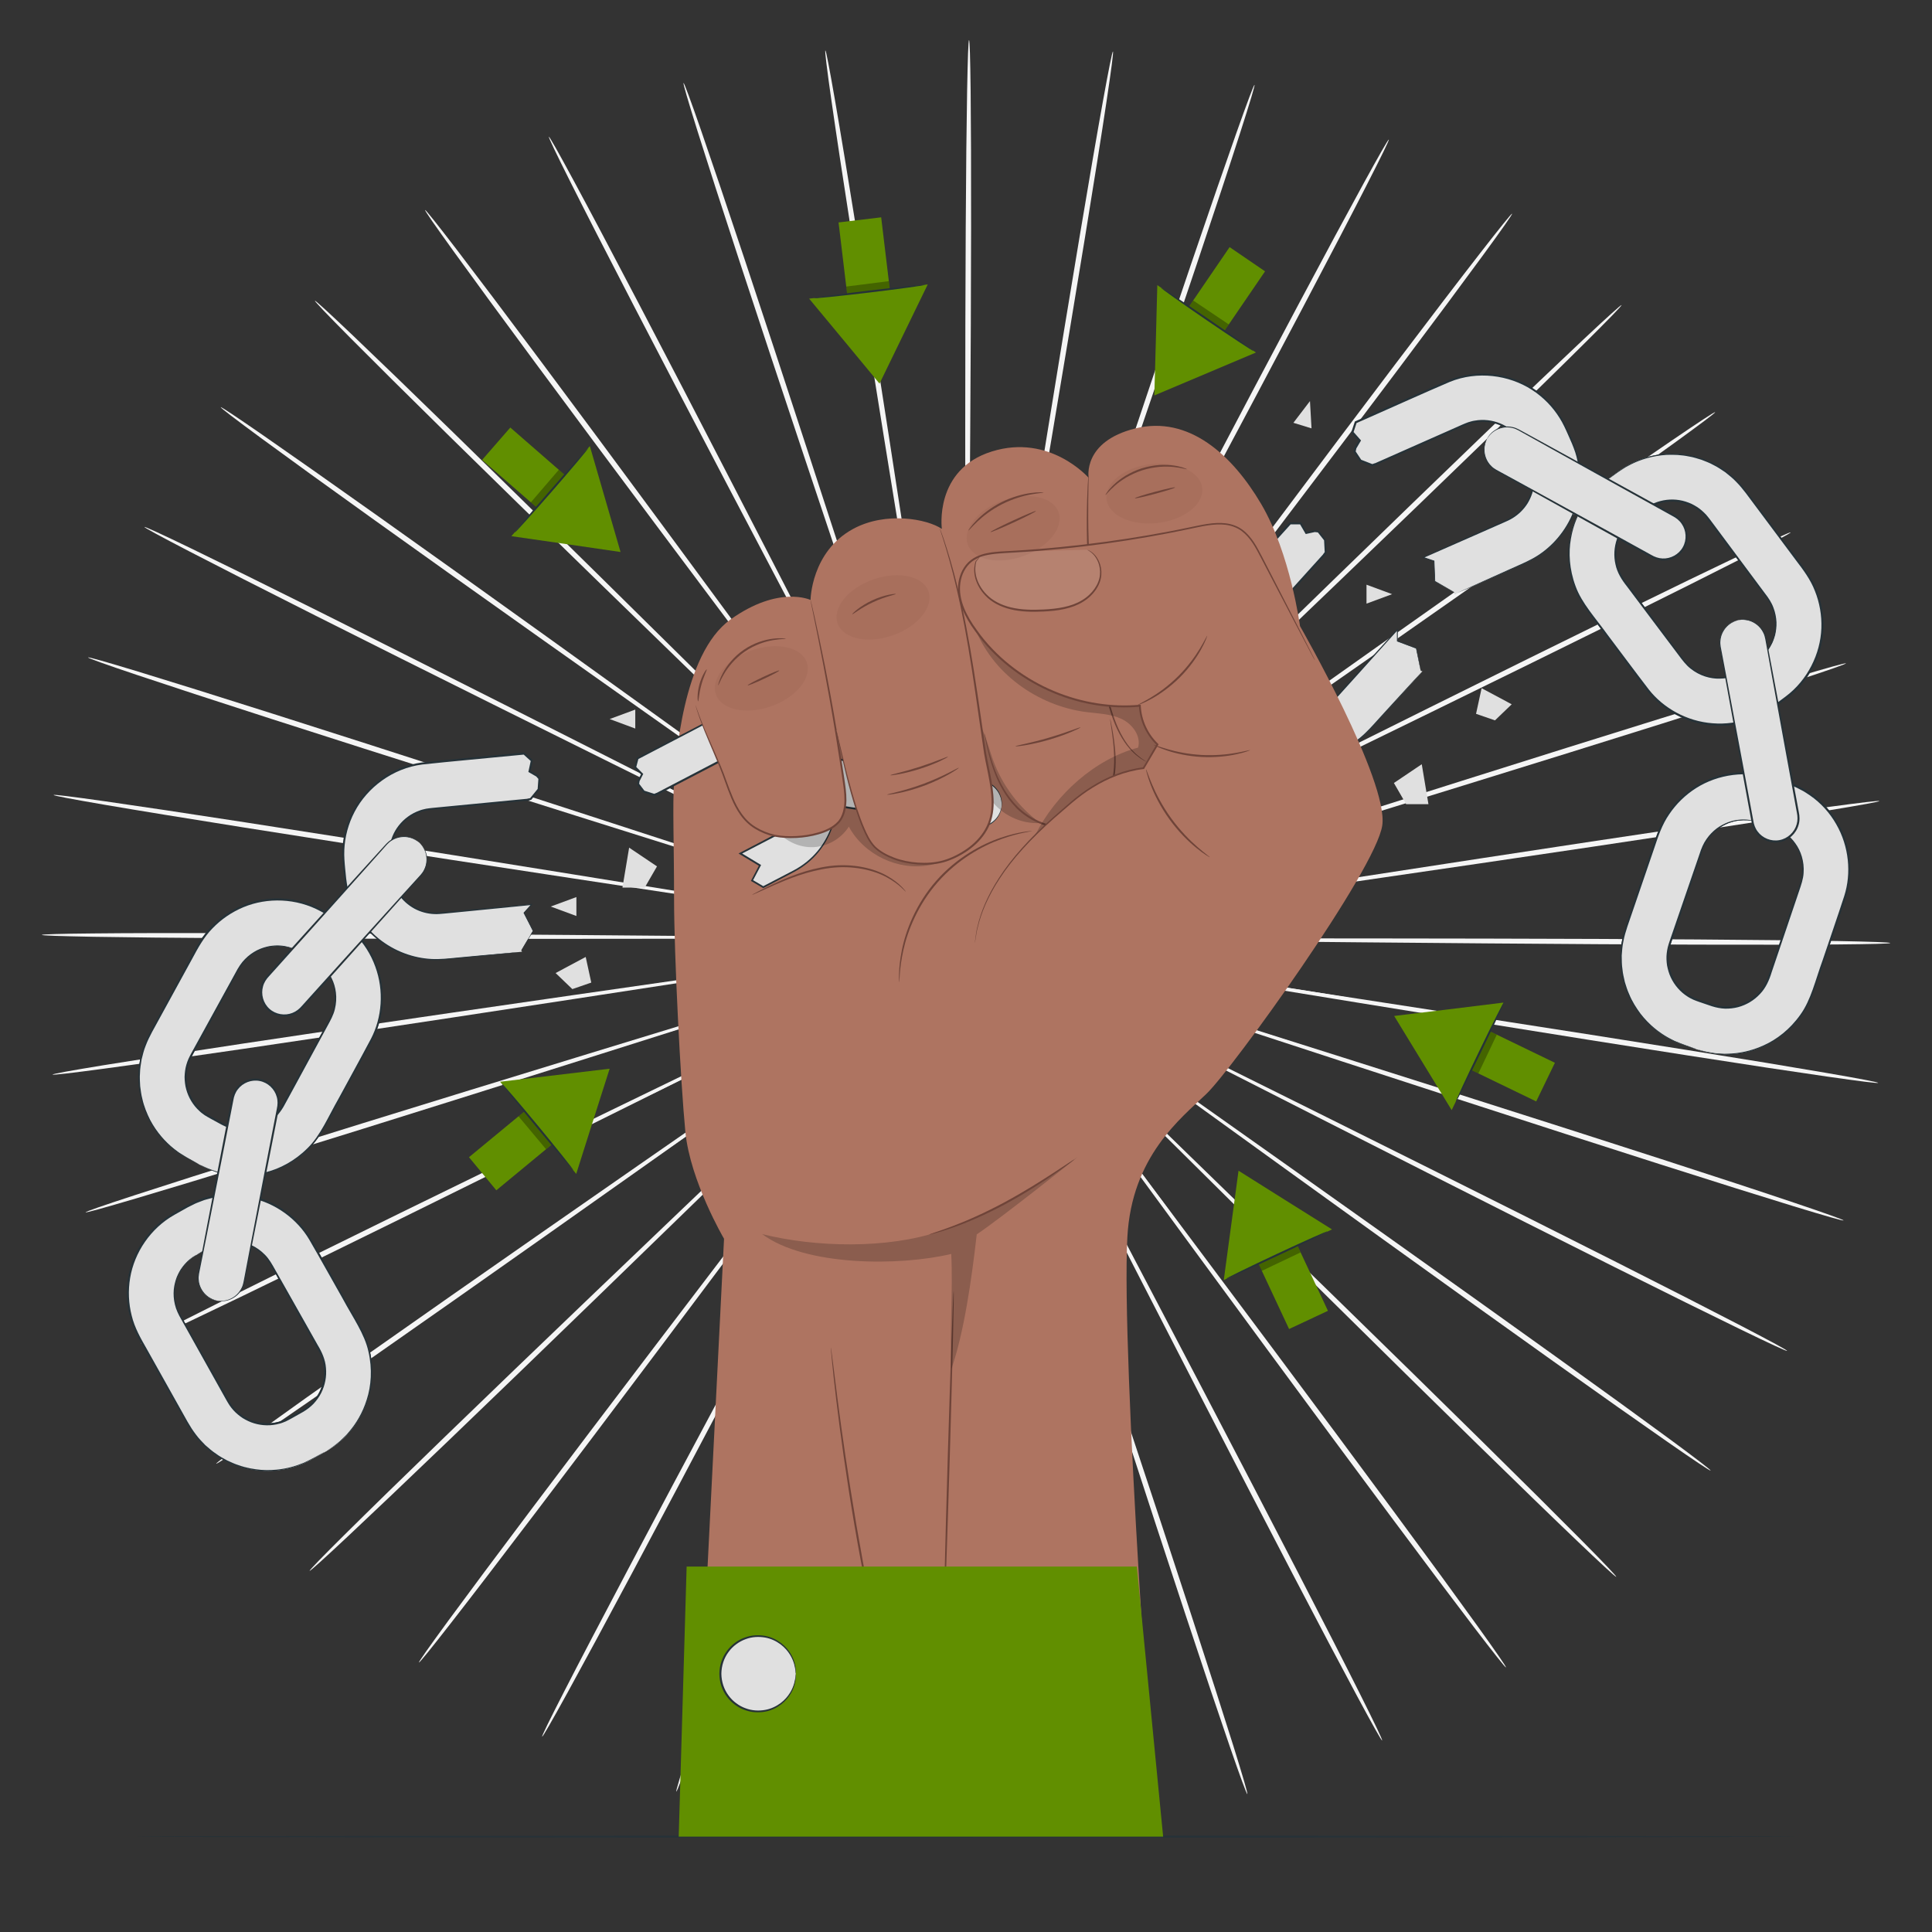 <svg xmlns="http://www.w3.org/2000/svg" viewBox="0 0 500 500"><rect x="0" y="0" width="500" height="500" fill="#333333" stroke="none"/><g id="freepik--background-complete--inject-13"><g><path d="M318.16,243.55c-47.24-.44-89.99-.84-120.97-1.13-15.46-.07-27.97-.13-36.66-.17-4.3,0-7.65,.02-9.97,.02-1.12,.01-1.98,.03-2.59,.03-.58,.01-.88,.03-.88,.05s.3,.04,.88,.06c.62,.01,1.48,.03,2.59,.06,2.31,.03,5.66,.07,9.97,.12,8.69,.05,21.2,.11,36.66,.19,30.99,.02,73.74,.05,120.98,.07,47.22,0,89.97,.06,120.93,.28,15.48,.11,28,.25,36.66,.41,4.33,.08,7.69,.17,9.97,.25,2.28,.09,3.47,.17,3.47,.26,0,.08-1.2,.16-3.48,.22-2.28,.06-5.64,.11-9.97,.15-8.66,.08-21.18,.09-36.66,.05-30.95-.09-73.71-.45-120.92-.93Z" style="fill:#f5f5f5;"></path><path d="M317.22,253.91c-46.59-7.57-88.76-14.43-119.32-19.4-15.26-2.41-27.61-4.35-36.19-5.7-4.25-.64-7.56-1.14-9.85-1.48-1.11-.15-1.96-.27-2.57-.36-.58-.07-.88-.1-.88-.08,0,.02,.29,.08,.86,.19,.61,.11,1.45,.26,2.55,.45,2.28,.38,5.58,.93,9.83,1.63,8.58,1.36,20.93,3.31,36.18,5.73,30.61,4.7,72.83,11.18,119.5,18.34,46.64,7.12,88.87,13.63,119.41,18.53,15.27,2.44,27.62,4.48,36.15,5.95,4.26,.73,7.57,1.33,9.81,1.76,2.24,.43,3.4,.7,3.39,.78-.01,.08-1.21-.02-3.47-.3-2.26-.28-5.59-.74-9.87-1.35-8.56-1.23-20.94-3.1-36.22-5.49-30.56-4.76-72.74-11.58-119.3-19.19Z" style="fill:#f5f5f5;"></path><path d="M314.62,264c-44.78-14.61-85.31-27.84-114.69-37.42-14.68-4.71-26.56-8.52-34.81-11.17-4.1-1.28-7.29-2.28-9.49-2.97-1.07-.32-1.89-.57-2.48-.74-.56-.16-.85-.24-.86-.22,0,.02,.27,.13,.82,.32,.58,.2,1.39,.48,2.45,.84,2.19,.72,5.36,1.77,9.44,3.11,8.25,2.65,20.13,6.48,34.8,11.2,29.47,9.32,70.12,22.18,115.04,36.39,44.91,14.17,85.56,27.06,114.92,36.57,14.68,4.75,26.55,8.65,34.73,11.41,4.09,1.38,7.26,2.47,9.4,3.24,2.14,.77,3.25,1.21,3.22,1.29-.03,.08-1.19-.21-3.38-.83-2.19-.62-5.4-1.58-9.53-2.84-8.26-2.53-20.18-6.27-34.88-10.96-29.41-9.38-69.96-22.57-114.7-37.21Z" style="fill:#f5f5f5;"></path><path d="M310.42,273.55c-41.86-21.28-79.74-40.53-107.2-54.49-13.73-6.9-24.85-12.48-32.57-16.36-3.84-1.89-6.83-3.37-8.89-4.38-1-.48-1.77-.85-2.33-1.11-.53-.25-.8-.36-.81-.35,0,.02,.25,.17,.76,.44,.54,.29,1.3,.68,2.28,1.2,2.05,1.05,5.01,2.57,8.82,4.52,7.72,3.88,18.83,9.47,32.56,16.38,27.59,13.71,65.65,32.63,107.71,53.54,42.05,20.86,80.11,39.82,107.57,53.7,13.73,6.94,24.82,12.6,32.45,16.57,3.82,1.99,6.77,3.55,8.76,4.63,1.99,1.08,3.01,1.69,2.97,1.77-.04,.07-1.14-.39-3.2-1.34-2.06-.95-5.08-2.39-8.95-4.27-7.75-3.76-18.91-9.28-32.67-16.16-27.53-13.76-65.43-32.99-107.25-54.29Z" style="fill:#f5f5f5;"></path><path d="M304.73,282.35c-37.92-27.37-72.24-52.15-97.12-70.1-12.45-8.9-22.54-16.1-29.54-21.1-3.49-2.45-6.2-4.36-8.07-5.68-.91-.63-1.61-1.11-2.12-1.45-.48-.32-.73-.48-.74-.47-.01,.01,.22,.2,.68,.55,.49,.36,1.17,.87,2.06,1.53,1.85,1.35,4.54,3.3,7.98,5.8,7,5.01,17.07,12.22,29.52,21.12,25.04,17.74,59.59,42.2,97.77,69.24,38.18,27,72.72,51.5,97.61,69.38,12.45,8.94,22.49,16.22,29.39,21.3,3.45,2.54,6.11,4.53,7.9,5.91,1.79,1.37,2.7,2.13,2.65,2.2-.05,.07-1.06-.56-2.95-1.81-1.88-1.25-4.63-3.13-8.15-5.58-7.05-4.89-17.19-12.04-29.67-20.93-24.97-17.77-59.32-42.52-97.2-69.91Z" style="fill:#f5f5f5;"></path><path d="M297.7,290.18c-33.08-32.77-63.02-62.43-84.72-83.93-10.88-10.67-19.69-19.31-25.8-25.31-3.05-2.95-5.43-5.25-7.07-6.83-.8-.76-1.42-1.34-1.86-1.76-.42-.39-.65-.59-.66-.57-.01,.01,.18,.23,.58,.65,.43,.43,1.02,1.04,1.79,1.82,1.61,1.61,3.95,3.94,6.96,6.94,6.11,6,14.91,14.65,25.78,25.33,21.9,21.31,52.11,50.7,85.5,83.18,33.4,32.44,63.59,61.86,85.32,83.29,10.87,10.71,19.62,19.42,25.62,25.48,3,3.03,5.32,5.4,6.86,7.03,1.55,1.63,2.33,2.51,2.27,2.57-.06,.06-.96-.71-2.62-2.23-1.66-1.52-4.07-3.79-7.16-6.74-6.18-5.89-15.05-14.49-25.96-25.16-21.83-21.33-51.79-50.97-84.83-83.75Z" style="fill:#f5f5f5;"></path><path d="M289.51,296.85c-27.43-37.38-52.26-71.2-70.26-95.72-9.04-12.19-16.36-22.05-21.44-28.9-2.54-3.38-4.52-6-5.89-7.82-.67-.87-1.19-1.54-1.56-2.02-.36-.45-.54-.68-.56-.67-.01,.01,.14,.26,.47,.73,.35,.49,.84,1.18,1.47,2.07,1.34,1.83,3.27,4.49,5.76,7.9,5.08,6.85,12.39,16.73,21.42,28.92,18.22,24.36,43.37,57.96,71.15,95.09,27.8,37.09,52.92,70.72,70.95,95.17,9.02,12.22,16.27,22.15,21.23,29.05,2.48,3.45,4.39,6.14,5.65,7.98,1.27,1.84,1.9,2.83,1.83,2.88-.07,.05-.84-.85-2.23-2.6-1.39-1.75-3.42-4.36-6-7.74-5.16-6.76-12.55-16.59-21.62-28.77-18.15-24.37-43.01-58.18-70.4-95.56Z" style="fill:#f5f5f5;"></path><path d="M280.34,302.19c-21.08-41.09-40.16-78.27-53.99-105.22-6.97-13.41-12.61-24.27-16.52-31.81-1.97-3.72-3.5-6.62-4.56-8.62-.52-.96-.92-1.7-1.21-2.23-.28-.5-.43-.75-.45-.74-.02,0,.1,.28,.35,.79,.27,.54,.64,1.29,1.12,2.27,1.03,2.01,2.51,4.93,4.42,8.68,3.91,7.54,9.54,18.4,16.5,31.82,14.08,26.83,33.51,63.84,54.98,104.73,21.49,40.86,40.89,77.89,54.77,104.78,6.94,13.44,12.51,24.35,16.3,31.92,1.89,3.78,3.34,6.73,4.3,8.74,.96,2.01,1.42,3.09,1.34,3.13-.08,.04-.69-.96-1.79-2.91-1.1-1.94-2.67-4.83-4.68-8.56-4.01-7.46-9.73-18.29-16.73-31.71-14-26.83-33.12-64-54.16-105.08Z" style="fill:#f5f5f5;"></path><path d="M270.42,306.08c-14.17-43.8-26.99-83.43-36.28-112.16-4.71-14.31-8.52-25.89-11.17-33.94-1.34-3.98-2.39-7.07-3.11-9.2-.36-1.03-.64-1.82-.84-2.38-.19-.54-.3-.81-.32-.8-.02,0,.06,.29,.22,.83,.18,.57,.42,1.38,.74,2.42,.69,2.15,1.68,5.26,2.96,9.25,2.64,8.05,6.44,19.63,11.14,33.94,9.56,28.65,22.76,68.16,37.34,111.83,14.61,43.64,27.78,83.17,37.13,111.85,4.68,14.34,8.41,25.96,10.93,34.01,1.26,4.03,2.21,7.16,2.83,9.29,.62,2.13,.9,3.27,.82,3.29-.08,.03-.53-1.06-1.3-3.14-.77-2.09-1.86-5.18-3.24-9.17-2.75-7.98-6.64-19.55-11.38-33.87-9.49-28.64-22.34-68.27-36.47-112.06Z" style="fill:#f5f5f5;"></path><path d="M260,308.39c-6.9-45.42-13.15-86.52-17.68-116.31-2.33-14.85-4.22-26.87-5.54-35.22-.68-4.13-1.21-7.35-1.58-9.57-.19-1.07-.34-1.89-.44-2.48-.11-.56-.17-.84-.19-.84-.02,0,0,.29,.08,.86,.08,.59,.19,1.42,.34,2.5,.33,2.22,.81,5.45,1.42,9.59,1.31,8.35,3.19,20.37,5.51,35.23,4.81,29.75,11.44,70.8,18.77,116.15,7.36,45.33,13.96,86.39,18.56,116.14,2.3,14.87,4.1,26.92,5.28,35.26,.59,4.17,1.03,7.41,1.29,9.61,.27,2.2,.36,3.36,.28,3.38-.09,.01-.35-1.12-.77-3.3-.42-2.18-1-5.4-1.71-9.55-1.43-8.3-3.4-20.32-5.76-35.19-4.73-29.73-11.01-70.83-17.88-116.24Z" style="fill:#f5f5f5;"></path><path d="M249.33,309.1c.43-45.91,.81-87.46,1.09-117.57,.07-15.02,.12-27.18,.15-35.63-.01-4.18-.02-7.44-.03-9.69-.02-1.09-.03-1.92-.04-2.52-.01-.57-.03-.86-.05-.86-.02,0-.04,.29-.06,.86-.01,.6-.03,1.43-.06,2.52-.03,2.25-.07,5.5-.12,9.69-.04,8.45-.1,20.61-.18,35.63,0,30.12,0,71.66,0,117.58,.03,45.89,0,87.45-.21,117.53-.1,15.04-.24,27.21-.4,35.63-.08,4.21-.17,7.47-.25,9.69-.09,2.21-.18,3.38-.26,3.38-.09,0-.16-1.16-.23-3.38-.07-2.22-.12-5.48-.16-9.69-.08-8.41-.11-20.59-.07-35.63,.07-30.08,.42-71.64,.88-117.52Z" style="fill:#f5f5f5;"></path><path d="M238.67,308.19c7.76-45.29,14.79-86.27,19.88-115.98,2.46-14.83,4.46-26.84,5.85-35.17,.66-4.14,1.16-7.35,1.52-9.57,.16-1.07,.28-1.9,.36-2.49,.08-.56,.11-.85,.09-.86-.02,0-.08,.28-.2,.84-.11,.59-.26,1.41-.46,2.48-.39,2.22-.95,5.43-1.67,9.55-1.39,8.34-3.4,20.34-5.87,35.17-4.81,29.75-11.45,70.79-18.79,116.15-7.3,45.34-13.97,86.38-18.99,116.07-2.51,14.84-4.59,26.85-6.1,35.13-.75,4.14-1.36,7.36-1.8,9.53-.44,2.17-.72,3.31-.8,3.3-.09-.01,.02-1.17,.31-3.37,.29-2.2,.75-5.43,1.38-9.6,1.26-8.32,3.18-20.35,5.62-35.21,4.88-29.71,11.87-70.7,19.67-115.96Z" style="fill:#f5f5f5;"></path><path d="M228.29,305.67c15.01-43.53,28.59-82.93,38.43-111.49,4.84-14.27,8.75-25.82,11.47-33.84,1.32-3.98,2.34-7.08,3.05-9.22,.33-1.04,.58-1.84,.76-2.41,.17-.54,.24-.83,.22-.83-.02,0-.13,.26-.33,.8-.21,.57-.49,1.35-.86,2.38-.74,2.13-1.82,5.21-3.2,9.18-2.73,8.02-6.65,19.57-11.5,33.83-9.57,28.64-22.78,68.16-37.37,111.83-14.55,43.66-27.79,83.17-37.55,111.72-4.88,14.27-8.88,25.81-11.72,33.76-1.42,3.98-2.54,7.06-3.33,9.14-.79,2.08-1.24,3.16-1.33,3.13-.08-.03,.21-1.16,.85-3.28,.64-2.13,1.62-5.25,2.92-9.27,2.59-8.03,6.44-19.61,11.26-33.91,9.63-28.59,23.18-68,38.22-111.5Z" style="fill:#f5f5f5;"></path><path d="M218.45,301.59c21.87-40.7,41.65-77.53,56-104.22,7.09-13.35,12.83-24.16,16.81-31.66,1.95-3.73,3.46-6.64,4.5-8.64,.49-.97,.87-1.72,1.14-2.26,.25-.51,.37-.78,.36-.79-.02,0-.17,.24-.45,.74-.29,.53-.7,1.26-1.23,2.22-1.08,1.99-2.64,4.87-4.64,8.57-3.99,7.5-9.74,18.31-16.83,31.65-14.09,26.82-33.53,63.82-55.02,104.71-21.44,40.89-40.92,77.88-55.18,104.58-7.13,13.35-12.95,24.13-17.03,31.55-2.04,3.71-3.65,6.58-4.76,8.51-1.11,1.93-1.74,2.93-1.81,2.89-.08-.04,.4-1.11,1.37-3.11,.98-2,2.46-4.94,4.39-8.7,3.86-7.53,9.54-18.38,16.61-31.76,14.14-26.76,33.9-63.61,55.79-104.27Z" style="fill:#f5f5f5;"></path><path d="M209.4,296.07c28.14-36.88,53.61-70.25,72.07-94.43,9.15-12.11,16.55-21.91,21.7-28.72,2.52-3.39,4.48-6.03,5.84-7.85,.64-.89,1.14-1.57,1.49-2.06,.33-.47,.49-.71,.48-.72-.01-.01-.21,.21-.57,.66-.37,.48-.9,1.14-1.57,2-1.38,1.8-3.39,4.41-5.96,7.76-5.15,6.8-12.56,16.6-21.72,28.71-18.23,24.35-43.39,57.95-71.18,95.07-27.75,37.13-52.94,70.71-71.32,94.91-9.19,12.1-16.67,21.87-21.9,28.57-2.61,3.35-4.66,5.95-6.07,7.69-1.41,1.74-2.19,2.63-2.26,2.58-.07-.05,.57-1.04,1.86-2.87,1.29-1.83,3.22-4.5,5.73-7.93,5.03-6.85,12.37-16.71,21.51-28.85,18.27-24.28,43.71-57.68,71.87-94.52Z" style="fill:#f5f5f5;"></path><path d="M201.34,289.24c33.7-32.17,64.2-61.29,86.31-82.39,10.97-10.58,19.86-19.14,26.03-25.09,3.03-2.97,5.4-5.28,7.03-6.87,.78-.78,1.38-1.38,1.81-1.81,.4-.41,.6-.63,.59-.64-.01-.01-.24,.18-.67,.57-.45,.41-1.07,.99-1.88,1.74-1.66,1.57-4.05,3.84-7.13,6.77-6.17,5.94-15.06,14.5-26.05,25.07-21.91,21.3-52.13,50.68-85.53,83.15-33.36,32.48-63.61,61.84-85.64,82.97-11.01,10.57-19.97,19.08-26.2,24.92-3.12,2.92-5.55,5.17-7.23,6.68-1.67,1.51-2.58,2.27-2.64,2.21-.06-.06,.73-.94,2.29-2.55,1.56-1.61,3.9-3.96,6.93-6.97,6.06-6.01,14.9-14.64,25.87-25.25,21.93-21.23,52.41-50.37,86.12-82.5Z" style="fill:#f5f5f5;"></path><path d="M194.47,281.28c38.44-26.69,73.23-50.84,98.44-68.34,12.53-8.79,22.68-15.91,29.73-20.85,3.47-2.47,6.17-4.4,8.04-5.73,.89-.65,1.58-1.15,2.07-1.51,.46-.35,.7-.53,.68-.54-.01-.01-.26,.14-.75,.46-.51,.34-1.21,.82-2.13,1.43-1.89,1.3-4.62,3.18-8.13,5.61-7.05,4.94-17.2,12.05-29.74,20.83-25.05,17.73-59.61,42.18-97.8,69.21-38.15,27.04-72.73,51.47-97.88,69.02-12.57,8.77-22.78,15.83-29.87,20.65-3.55,2.41-6.31,4.27-8.21,5.5-1.89,1.23-2.91,1.85-2.96,1.78-.05-.07,.87-.81,2.67-2.17,1.8-1.36,4.49-3.32,7.96-5.83,6.95-5.02,17.06-12.21,29.59-21.03,25.06-17.65,59.84-41.83,98.28-68.48Z" style="fill:#f5f5f5;"></path><path d="M188.96,272.38c42.26-20.52,80.51-39.08,108.23-52.54,13.79-6.78,24.96-12.27,32.72-16.08,3.83-1.92,6.81-3.41,8.86-4.44,.99-.51,1.75-.9,2.29-1.18,.51-.27,.77-.42,.76-.43,0-.02-.28,.1-.81,.34-.55,.26-1.33,.62-2.34,1.09-2.07,1-5.07,2.44-8.93,4.3-7.76,3.81-18.93,9.29-32.73,16.06-27.59,13.7-65.66,32.61-107.73,53.5-42.03,20.91-80.12,39.79-107.78,53.3-13.83,6.76-25.05,12.17-32.83,15.86-3.89,1.84-6.92,3.25-8.99,4.19-2.07,.93-3.18,1.38-3.21,1.31-.04-.08,.99-.67,2.99-1.74,2-1.07,4.97-2.6,8.8-4.55,7.67-3.9,18.81-9.46,32.61-16.28,27.6-13.63,65.83-32.23,108.09-52.7Z" style="fill:#f5f5f5;"></path><path d="M184.96,262.74c45.06-13.8,85.83-26.28,115.38-35.34,14.72-4.59,26.64-8.3,34.91-10.88,4.09-1.31,7.27-2.32,9.47-3.03,1.06-.35,1.87-.62,2.45-.82,.55-.19,.83-.3,.82-.31,0-.02-.3,.05-.86,.21-.59,.17-1.41,.41-2.48,.72-2.21,.67-5.41,1.64-9.52,2.88-8.28,2.57-20.2,6.28-34.92,10.85-29.47,9.31-70.12,22.16-115.05,36.36-44.89,14.23-85.56,27.05-115.06,36.16-14.75,4.56-26.7,8.19-34.99,10.64-4.14,1.22-7.36,2.15-9.56,2.76-2.19,.6-3.36,.88-3.39,.8-.03-.08,1.09-.51,3.23-1.26,2.15-.75,5.33-1.81,9.43-3.15,8.21-2.68,20.11-6.47,34.84-11.09,29.46-9.24,70.23-21.76,115.27-35.51Z" style="fill:#f5f5f5;"></path><path d="M182.57,252.61c46.73-6.74,89.02-12.83,119.67-17.25,15.28-2.28,27.65-4.12,36.24-5.4,4.25-.67,7.56-1.18,9.84-1.54,1.1-.18,1.95-.33,2.55-.43,.57-.1,.87-.16,.86-.18,0-.02-.3,0-.88,.08-.61,.08-1.46,.19-2.57,.33-2.29,.32-5.6,.79-9.86,1.39-8.59,1.27-20.96,3.11-36.24,5.38-30.61,4.69-72.84,11.16-119.5,18.31-46.63,7.18-88.87,13.62-119.48,18.11-15.3,2.24-27.7,4.01-36.27,5.16-4.29,.58-7.62,1-9.89,1.26-2.26,.26-3.46,.35-3.47,.27-.01-.08,1.16-.34,3.4-.75,2.24-.41,5.55-.97,9.82-1.67,8.54-1.39,20.91-3.31,36.2-5.62,30.59-4.62,72.88-10.75,119.59-17.45Z" style="fill:#f5f5f5;"></path><path d="M181.84,242.24c47.24,.38,89.99,.73,120.97,.99,15.46,.05,27.97,.1,36.66,.13,4.3-.02,7.65-.03,9.97-.03,1.12-.02,1.98-.03,2.59-.04,.58-.01,.88-.03,.88-.05,0-.02-.3-.04-.88-.05-.62-.01-1.48-.03-2.59-.06-2.31-.03-5.66-.06-9.97-.11-8.69-.04-21.2-.09-36.66-.15-30.99,.02-73.74,.04-120.98,.07-47.22,.06-89.97,.05-120.93-.13-15.48-.09-28-.22-36.66-.37-4.33-.08-7.69-.16-9.97-.24-2.28-.08-3.48-.17-3.47-.25,0-.08,1.2-.16,3.48-.22,2.28-.07,5.64-.12,9.97-.16,8.66-.09,21.18-.12,36.66-.09,30.95,.05,73.71,.36,120.92,.78Z" style="fill:#f5f5f5;"></path><path d="M182.77,231.88c46.6,7.52,88.78,14.32,119.34,19.25,15.26,2.39,27.62,4.32,36.2,5.66,4.26,.63,7.57,1.13,9.85,1.47,1.11,.15,1.96,.27,2.57,.35,.58,.07,.88,.1,.88,.08,0-.02-.29-.08-.86-.19-.61-.11-1.45-.26-2.55-.45-2.28-.38-5.58-.92-9.83-1.62-8.58-1.35-20.93-3.29-36.19-5.69-30.61-4.66-72.85-11.09-119.52-18.19-46.65-7.06-88.89-13.52-119.44-18.38-15.27-2.43-27.63-4.44-36.15-5.9-4.26-.73-7.57-1.32-9.81-1.75-2.24-.43-3.41-.69-3.39-.78,.01-.08,1.21,.02,3.47,.3,2.26,.28,5.59,.73,9.88,1.34,8.57,1.22,20.95,3.08,36.23,5.44,30.57,4.72,72.76,11.49,119.33,19.04Z" style="fill:#f5f5f5;"></path><path d="M185.35,221.79c44.8,14.56,85.35,27.73,114.73,37.28,14.68,4.69,26.57,8.49,34.83,11.13,4.1,1.28,7.29,2.27,9.49,2.96,1.07,.32,1.89,.56,2.48,.74,.56,.16,.85,.23,.86,.22,0-.02-.27-.13-.82-.32-.58-.2-1.39-.48-2.45-.84-2.19-.72-5.36-1.76-9.44-3.1-8.25-2.64-20.14-6.45-34.82-11.15-29.48-9.28-70.15-22.09-115.08-36.25-44.93-14.11-85.59-26.96-114.97-36.43-14.69-4.73-26.56-8.62-34.74-11.36-4.09-1.37-7.26-2.46-9.4-3.23-2.14-.77-3.25-1.21-3.22-1.29,.03-.08,1.19,.2,3.38,.82,2.19,.62,5.4,1.57,9.54,2.83,8.26,2.52,20.19,6.24,34.9,10.92,29.42,9.34,69.99,22.49,114.75,37.07Z" style="fill:#f5f5f5;"></path><path d="M189.54,212.23c41.89,21.22,79.8,40.43,107.27,54.36,13.74,6.88,24.87,12.45,32.59,16.32,3.84,1.89,6.83,3.36,8.89,4.37,1,.48,1.77,.85,2.33,1.11,.53,.24,.8,.36,.81,.35s-.25-.17-.76-.44c-.54-.28-1.3-.68-2.28-1.2-2.05-1.05-5.01-2.56-8.82-4.51-7.72-3.87-18.84-9.45-32.58-16.34-27.61-13.68-65.69-32.55-107.78-53.41-42.08-20.81-80.16-39.72-107.64-53.56-13.74-6.92-24.84-12.57-32.47-16.53-3.82-1.98-6.77-3.54-8.76-4.62-1.99-1.08-3.02-1.69-2.98-1.76,.04-.07,1.14,.39,3.2,1.33,2.06,.95,5.08,2.38,8.96,4.26,7.75,3.75,18.92,9.26,32.69,16.12,27.54,13.73,65.47,32.91,107.32,54.15Z" style="fill:#f5f5f5;"></path><path d="M195.22,203.42c37.96,27.33,72.31,52.06,97.21,69.99,12.47,8.88,22.56,16.07,29.57,21.07,3.49,2.45,6.21,4.35,8.08,5.67,.91,.62,1.62,1.11,2.12,1.45,.48,.32,.73,.48,.74,.47,.01-.01-.22-.2-.68-.55-.49-.36-1.17-.87-2.06-1.53-1.85-1.34-4.54-3.29-7.99-5.79-7-5-17.09-12.2-29.55-21.09-25.07-17.71-59.65-42.13-97.86-69.12-38.22-26.95-72.78-51.41-97.7-69.26-12.46-8.92-22.51-16.19-29.41-21.26-3.45-2.54-6.12-4.53-7.91-5.9-1.79-1.37-2.71-2.13-2.66-2.19,.05-.07,1.07,.55,2.95,1.8,1.88,1.25,4.64,3.13,8.16,5.57,7.05,4.88,17.2,12.02,29.7,20.89,25,17.74,59.38,42.45,97.3,69.79Z" style="fill:#f5f5f5;"></path><path d="M202.24,195.59c33.12,32.73,63.1,62.36,84.83,83.83,10.89,10.66,19.71,19.29,25.83,25.28,3.06,2.95,5.43,5.24,7.08,6.82,.8,.76,1.42,1.34,1.86,1.75,.42,.39,.65,.58,.66,.57,.01-.01-.18-.23-.58-.65-.43-.43-1.02-1.04-1.79-1.82-1.62-1.61-3.96-3.94-6.97-6.93-6.12-6-14.93-14.63-25.82-25.3-21.93-21.28-52.18-50.64-85.61-83.08-33.44-32.4-63.67-61.78-85.43-83.18-10.88-10.7-19.64-19.4-25.65-25.45-3.01-3.03-5.32-5.4-6.87-7.02-1.55-1.63-2.33-2.51-2.27-2.57,.06-.06,.96,.71,2.62,2.23,1.66,1.52,4.08,3.79,7.17,6.73,6.19,5.89,15.07,14.47,25.99,25.12,21.85,21.3,51.86,50.91,84.94,83.65Z" style="fill:#f5f5f5;"></path><path d="M210.43,188.91c27.48,37.34,52.35,71.14,70.38,95.63,9.05,12.18,16.38,22.03,21.47,28.88,2.55,3.37,4.53,6,5.9,7.81,.67,.87,1.19,1.54,1.56,2.01,.36,.45,.55,.68,.56,.67,.02-.01-.15-.26-.47-.73-.35-.49-.84-1.18-1.48-2.07-1.34-1.83-3.28-4.49-5.77-7.9-5.09-6.85-12.41-16.71-21.45-28.89-18.26-24.33-43.44-57.91-71.27-95-27.85-37.06-53.01-70.66-71.07-95.09-9.04-12.21-16.3-22.13-21.27-29.02-2.48-3.45-4.39-6.13-5.67-7.97-1.27-1.84-1.9-2.83-1.83-2.88,.07-.05,.84,.85,2.24,2.6,1.4,1.75,3.42,4.36,6.01,7.73,5.17,6.75,12.57,16.57,21.66,28.75,18.18,24.35,43.08,58.13,70.52,95.47Z" style="fill:#f5f5f5;"></path><path d="M219.58,183.55c21.14,41.06,40.26,78.22,54.13,105.15,6.98,13.4,12.64,24.25,16.57,31.79,1.97,3.72,3.51,6.61,4.57,8.61,.52,.96,.93,1.7,1.22,2.23,.28,.5,.43,.75,.45,.74,.02,0-.1-.28-.35-.79-.27-.54-.64-1.29-1.13-2.27-1.03-2.01-2.52-4.93-4.43-8.68-3.92-7.54-9.57-18.39-16.54-31.8-14.12-26.81-33.59-63.79-55.12-104.67-21.54-40.83-40.99-77.84-54.91-104.71-6.96-13.44-12.54-24.33-16.34-31.9-1.9-3.78-3.35-6.73-4.31-8.74-.96-2.01-1.42-3.09-1.35-3.12,.08-.04,.69,.96,1.79,2.9,1.1,1.94,2.68,4.83,4.69,8.55,4.02,7.45,9.75,18.28,16.77,31.69,14.04,26.81,33.2,63.96,54.29,105.02Z" style="fill:#f5f5f5;"></path><path d="M229.49,179.66c14.23,43.78,27.1,83.4,36.43,112.12,4.73,14.3,8.56,25.88,11.21,33.92,1.35,3.97,2.4,7.07,3.12,9.2,.36,1.03,.64,1.82,.84,2.38,.2,.54,.3,.81,.32,.8,.02,0-.06-.29-.22-.83-.18-.57-.42-1.37-.74-2.41-.69-2.15-1.69-5.25-2.97-9.25-2.65-8.04-6.47-19.62-11.19-33.93-9.6-28.63-22.85-68.14-37.49-111.79-14.67-43.62-27.88-83.14-37.27-111.81-4.7-14.33-8.44-25.95-10.97-34-1.26-4.02-2.22-7.16-2.84-9.29-.62-2.13-.91-3.27-.82-3.29,.08-.03,.53,1.06,1.3,3.14,.77,2.09,1.87,5.17,3.25,9.16,2.76,7.97,6.67,19.54,11.43,33.85,9.52,28.62,22.43,68.24,36.61,112.01Z" style="fill:#f5f5f5;"></path><path d="M239.92,177.33c6.96,45.41,13.26,86.51,17.83,116.29,2.35,14.85,4.26,26.87,5.58,35.22,.69,4.13,1.22,7.34,1.59,9.56,.19,1.07,.34,1.89,.44,2.48,.11,.56,.17,.84,.19,.84,.02,0,0-.29-.08-.86-.08-.59-.2-1.42-.34-2.5-.33-2.22-.82-5.45-1.44-9.59-1.32-8.35-3.21-20.37-5.55-35.22-4.85-29.75-11.53-70.78-18.92-116.13-7.42-45.32-14.07-86.37-18.71-116.11-2.32-14.87-4.14-26.92-5.33-35.25-.6-4.17-1.04-7.41-1.3-9.61-.27-2.2-.37-3.36-.28-3.38,.09-.01,.35,1.12,.77,3.3,.42,2.18,1,5.4,1.72,9.54,1.44,8.3,3.42,20.32,5.81,35.18,4.77,29.72,11.1,70.82,18.03,116.21Z" style="fill:#f5f5f5;"></path><path d="M250.58,176.61c-.37,45.91-.7,87.46-.94,117.57-.05,15.02-.08,27.18-.11,35.63,.02,4.18,.03,7.44,.04,9.69,.02,1.09,.03,1.92,.04,2.52,.01,.57,.03,.86,.05,.86,.02,0,.04-.29,.06-.86,.01-.6,.03-1.43,.06-2.52,.02-2.25,.06-5.5,.11-9.69,.03-8.45,.07-20.61,.13-35.63-.04-30.12-.09-71.66-.15-117.58-.09-45.89-.11-87.44,.06-117.53,.08-15.04,.21-27.21,.36-35.63,.08-4.21,.16-7.47,.24-9.69,.08-2.21,.17-3.38,.26-3.38,.08,0,.16,1.16,.23,3.38,.07,2.22,.13,5.48,.18,9.69,.09,8.41,.14,20.59,.12,35.63-.03,30.08-.33,71.64-.73,117.53Z" style="fill:#f5f5f5;"></path><path d="M261.25,177.5c-7.7,45.3-14.68,86.29-19.73,116-2.45,14.83-4.42,26.84-5.8,35.18-.65,4.14-1.15,7.35-1.5,9.58-.16,1.07-.28,1.9-.36,2.5-.08,.56-.1,.85-.09,.86,.02,0,.08-.28,.19-.84,.11-.59,.26-1.41,.46-2.48,.38-2.22,.94-5.43,1.66-9.55,1.38-8.34,3.37-20.35,5.83-35.18,4.77-29.76,11.36-70.81,18.64-116.17,7.24-45.35,13.86-86.4,18.84-116.09,2.49-14.85,4.55-26.85,6.05-35.14,.75-4.14,1.35-7.36,1.79-9.53,.44-2.17,.71-3.31,.8-3.3,.09,.01-.02,1.17-.3,3.37-.28,2.2-.75,5.44-1.37,9.6-1.25,8.33-3.15,20.36-5.58,35.22-4.84,29.71-11.78,70.72-19.51,115.99Z" style="fill:#f5f5f5;"></path><path d="M271.63,180.01c-14.95,43.55-28.48,82.96-38.28,111.53-4.82,14.27-8.72,25.83-11.43,33.86-1.31,3.98-2.33,7.09-3.04,9.23-.33,1.04-.58,1.84-.76,2.41-.17,.54-.24,.83-.22,.83,.02,0,.13-.26,.33-.8,.2-.57,.49-1.35,.86-2.38,.74-2.13,1.81-5.22,3.19-9.18,2.72-8.02,6.62-19.58,11.45-33.85,9.53-28.66,22.69-68.19,37.22-111.87,14.49-43.67,27.68-83.2,37.41-111.76,4.86-14.28,8.85-25.82,11.67-33.78,1.41-3.98,2.53-7.06,3.31-9.14,.79-2.08,1.24-3.16,1.32-3.13,.08,.03-.21,1.16-.85,3.29-.64,2.13-1.62,5.25-2.91,9.27-2.58,8.03-6.41,19.62-11.21,33.92-9.59,28.6-23.09,68.03-38.07,111.55Z" style="fill:#f5f5f5;"></path><path d="M281.47,184.07c-21.81,40.73-41.55,77.58-55.86,104.29-7.07,13.36-12.79,24.18-16.77,31.69-1.94,3.74-3.45,6.64-4.49,8.65-.49,.97-.87,1.73-1.14,2.26-.25,.51-.37,.78-.36,.79s.17-.24,.45-.74c.29-.53,.7-1.26,1.23-2.22,1.07-1.99,2.63-4.87,4.63-8.58,3.98-7.51,9.71-18.32,16.79-31.67,14.06-26.84,33.45-63.87,54.88-104.78,21.39-40.91,40.81-77.93,55.04-104.65,7.11-13.36,12.92-24.15,16.99-31.57,2.04-3.71,3.64-6.59,4.75-8.52,1.11-1.93,1.73-2.93,1.81-2.89,.08,.04-.4,1.11-1.37,3.11-.97,2-2.45,4.94-4.38,8.71-3.85,7.54-9.51,18.4-16.57,31.78-14.11,26.78-33.82,63.65-55.65,104.34Z" style="fill:#f5f5f5;"></path><path d="M290.53,189.59c-28.09,36.91-53.52,70.31-71.95,94.52-9.13,12.12-16.52,21.93-21.66,28.75-2.52,3.39-4.48,6.03-5.83,7.86-.64,.89-1.14,1.57-1.49,2.06-.33,.47-.49,.71-.48,.72,.01,.01,.21-.21,.57-.66,.37-.48,.9-1.14,1.57-2,1.38-1.8,3.38-4.41,5.95-7.77,5.14-6.81,12.54-16.62,21.68-28.73,18.2-24.37,43.31-58,71.06-95.16,27.7-37.16,52.85-70.77,71.2-95,9.17-12.11,16.64-21.89,21.86-28.6,2.61-3.36,4.65-5.95,6.06-7.69,1.41-1.74,2.18-2.63,2.25-2.58,.07,.05-.57,1.04-1.85,2.87-1.28,1.83-3.21,4.51-5.72,7.94-5.02,6.86-12.35,16.73-21.47,28.88-18.24,24.31-43.64,57.73-71.75,94.61Z" style="fill:#f5f5f5;"></path><path d="M298.6,196.4c-33.66,32.21-64.12,61.37-86.2,82.5-10.96,10.59-19.83,19.17-26,25.12-3.03,2.97-5.39,5.28-7.02,6.88-.78,.78-1.38,1.38-1.8,1.81-.4,.41-.6,.63-.59,.64,.01,.01,.24-.18,.66-.57,.45-.41,1.07-.99,1.87-1.74,1.65-1.57,4.05-3.85,7.12-6.78,6.17-5.95,15.04-14.52,26.01-25.11,21.88-21.32,52.07-50.75,85.42-83.26,33.31-32.52,63.53-61.92,85.54-83.08,11-10.58,19.94-19.1,26.17-24.95,3.11-2.92,5.55-5.18,7.22-6.68,1.67-1.51,2.58-2.27,2.64-2.21,.06,.06-.73,.94-2.29,2.55-1.56,1.61-3.9,3.97-6.92,6.97-6.05,6.02-14.88,14.65-25.83,25.28-21.91,21.25-52.35,50.44-86.02,82.61Z" style="fill:#f5f5f5;"></path><path d="M305.48,204.36c-38.41,26.73-73.16,50.93-98.35,68.46-12.52,8.81-22.66,15.94-29.7,20.89-3.47,2.48-6.17,4.41-8.03,5.74-.89,.65-1.58,1.16-2.07,1.52-.46,.35-.69,.53-.68,.55,.01,.01,.26-.14,.75-.46,.51-.34,1.21-.82,2.13-1.44,1.88-1.3,4.61-3.19,8.12-5.62,7.04-4.95,17.19-12.07,29.71-20.87,25.03-17.76,59.55-42.26,97.71-69.33,38.11-27.09,72.67-51.56,97.79-69.14,12.56-8.79,22.76-15.86,29.85-20.69,3.54-2.42,6.31-4.27,8.2-5.51,1.89-1.24,2.91-1.85,2.96-1.78,.05,.07-.87,.82-2.67,2.17-1.8,1.36-4.48,3.33-7.95,5.84-6.94,5.03-17.04,12.23-29.57,21.07-25.04,17.68-59.78,41.91-98.19,68.6Z" style="fill:#f5f5f5;"></path><path d="M311,213.25c-42.23,20.57-80.45,39.18-108.16,52.67-13.78,6.8-24.94,12.3-32.69,16.12-3.82,1.92-6.8,3.41-8.85,4.45-.99,.51-1.75,.9-2.29,1.18-.51,.27-.77,.42-.76,.44,0,.02,.28-.1,.81-.34,.56-.26,1.33-.62,2.33-1.1,2.07-1,5.07-2.45,8.93-4.31,7.75-3.82,18.92-9.31,32.71-16.1,27.58-13.74,65.62-32.69,107.66-53.63,42-20.97,80.07-39.89,107.71-53.43,13.82-6.77,25.03-12.2,32.81-15.9,3.89-1.85,6.92-3.26,8.99-4.2,2.07-.93,3.17-1.39,3.21-1.31,.04,.08-.99,.67-2.99,1.74-2,1.07-4.96,2.61-8.8,4.56-7.67,3.91-18.8,9.49-32.59,16.32-27.58,13.66-65.79,32.31-108.02,52.83Z" style="fill:#f5f5f5;"></path><path d="M315.01,222.88c-45.04,13.85-85.79,26.39-115.34,35.48-14.71,4.6-26.62,8.33-34.9,10.92-4.09,1.31-7.27,2.33-9.46,3.04-1.06,.35-1.87,.62-2.45,.82-.55,.19-.83,.3-.82,.31,0,.02,.3-.05,.86-.21,.59-.17,1.41-.41,2.48-.72,2.21-.67,5.4-1.64,9.51-2.89,8.27-2.58,20.19-6.3,34.91-10.89,29.46-9.35,70.09-22.25,115-36.51,44.87-14.28,85.53-27.15,115.01-36.3,14.74-4.58,26.69-8.22,34.97-10.68,4.14-1.23,7.36-2.16,9.55-2.77,2.19-.61,3.36-.88,3.39-.8,.03,.08-1.09,.51-3.23,1.27-2.15,.75-5.32,1.82-9.42,3.16-8.2,2.69-20.1,6.5-34.83,11.13-29.45,9.27-70.2,21.85-115.23,35.66Z" style="fill:#f5f5f5;"></path><path d="M317.42,233.01c-46.72,6.8-89,12.94-119.64,17.4-15.28,2.3-27.64,4.16-36.23,5.45-4.25,.67-7.56,1.19-9.84,1.55-1.1,.19-1.95,.33-2.55,.43-.57,.1-.87,.17-.86,.18,0,.02,.3,0,.88-.08,.61-.08,1.46-.19,2.57-.34,2.29-.33,5.6-.8,9.86-1.4,8.59-1.28,20.96-3.14,36.23-5.42,30.6-4.73,72.82-11.25,119.48-18.46,46.62-7.24,88.86-13.73,119.46-18.26,15.3-2.26,27.69-4.04,36.27-5.2,4.29-.58,7.62-1.01,9.88-1.27,2.26-.26,3.46-.36,3.47-.28,.01,.08-1.16,.34-3.4,.75-2.24,.41-5.55,.98-9.82,1.68-8.54,1.4-20.9,3.34-36.19,5.66-30.58,4.66-72.86,10.84-119.56,17.59Z" style="fill:#f5f5f5;"></path></g></g><g id="freepik--Table--inject-13"><path d="M465.03,475.32c0,.14-96.28,.26-215.02,.26s-215.04-.12-215.04-.26,96.26-.26,215.04-.26,215.02,.12,215.02,.26Z" style="fill:#263238;"></path></g><g id="freepik--Hand--inject-13"><g><g><g><path d="M367.68,173.58l-1.15-5.77-4.9-1.87v-2.94l-15.9,17.57c-4.3,4.75-11.63,5.13-16.35,.86l-2.97-2.69c-4.72-4.27-5.06-11.61-.76-16.35l16.75-18.5h0l.36-.39-.03-.03,.35-.46-.17-3.25-1.72-2.19-.95-.11-2.19,.48-1.44-2.48h-2.71l-17.1,18.9c-8.76,9.67-8.06,24.63,1.56,33.33l2.97,2.69c9.62,8.7,24.56,7.91,33.32-1.76l13.48-14.89-.4-.14Z" style="fill:#e0e0e0;"></path><path d="M367.68,173.58s.03,0,.41,.14h.01v.02c-.31,.38-2.77,3.16-6.99,7.86-1.06,1.18-2.22,2.47-3.48,3.88-1.29,1.39-2.58,2.98-4.18,4.51-3.15,3.07-7.73,5.61-13.19,6.39-5.42,.8-11.76-.39-17.02-4.16-1.29-.96-2.53-2.04-3.73-3.15-1.21-1.1-2.48-2.24-3.57-3.55-2.2-2.61-3.88-5.8-4.8-9.29-.93-3.49-.98-7.28-.22-10.97,.74-3.7,2.5-7.26,4.99-10.27,5.14-5.83,10.56-11.72,16.06-17.83,.57-.63,1.14-1.26,1.69-1.87l.08-.09h.12c.92,0,1.82,0,2.71,0h.15l.08,.13c.49,.84,.97,1.66,1.44,2.48l-.28-.12c.73-.16,1.46-.32,2.19-.48h.08c.32,.03,.64,.07,.95,.1h.11l.07,.1c.58,.74,1.15,1.47,1.72,2.19l.05,.06v.08c.06,1.09,.12,2.17,.18,3.25v.09l-.05,.08-.35,.46-.03-.35,.03,.03,.19,.17-.17,.19c-3.32,3.66-6.57,7.25-9.74,10.75-1.59,1.75-3.15,3.48-4.7,5.18-.77,.85-1.54,1.7-2.3,2.54-.39,.42-.73,.85-1.08,1.27-.3,.46-.64,.9-.87,1.39-2.13,3.86-1.67,8.73,.76,12.03,.62,.82,1.31,1.54,2.08,2.22,.76,.69,1.51,1.37,2.25,2.04,1.44,1.36,3.19,2.27,5.01,2.75,1.83,.45,3.72,.42,5.47,.02,1.74-.43,3.33-1.26,4.64-2.35,1.28-1.11,2.34-2.45,3.46-3.63,1.1-1.21,2.16-2.37,3.18-3.5,4.1-4.5,7.62-8.36,10.45-11.47l.21-.23v.31c0,1.2-.01,2.09-.01,2.94l-.07-.1c2.04,.79,3.59,1.39,4.89,1.89l.04,.02v.04c.38,1.95,.65,3.39,.84,4.35,.08,.47,.15,.82,.19,1.07,.04,.24,.05,.36,.05,.36,0,0-.03-.11-.08-.34-.05-.25-.13-.59-.23-1.05-.2-.97-.5-2.41-.91-4.37l.05,.06c-1.31-.49-2.87-1.07-4.91-1.84l-.07-.03v-.07c0-.84,0-1.74-.01-2.94l.21,.08c-2.81,3.13-6.3,7.01-10.37,11.54-1.02,1.13-2.08,2.3-3.17,3.51-.55,.61-1.1,1.22-1.66,1.84-.56,.62-1.14,1.27-1.82,1.83-1.34,1.13-2.98,2-4.79,2.45-1.81,.43-3.76,.46-5.66,0-1.89-.48-3.72-1.44-5.21-2.83-.74-.67-1.5-1.35-2.25-2.04-.77-.66-1.52-1.44-2.15-2.28-1.24-1.73-2.04-3.83-2.19-6.03-.16-2.19,.28-4.49,1.38-6.49,.24-.52,.6-.97,.91-1.45,.36-.44,.72-.9,1.11-1.31,.76-.84,1.53-1.69,2.3-2.54,1.54-1.71,3.11-3.44,4.69-5.19,3.17-3.5,6.42-7.09,9.73-10.76l.02,.36-.03-.03-.17-.16,.14-.19,.35-.46-.05,.17c-.06-1.08-.12-2.16-.17-3.25l.05,.15c-.57-.73-1.15-1.46-1.72-2.19l.17,.1c-.32-.04-.63-.07-.95-.11h.08c-.73,.16-1.46,.32-2.19,.48l-.18,.04-.1-.16c-.48-.82-.96-1.64-1.44-2.47l.22,.13c-.89,0-1.79,0-2.71,0l.19-.09c-.56,.61-1.12,1.24-1.69,1.87-5.49,6.1-10.94,12.01-16.05,17.8-5,5.88-6.48,13.98-4.7,20.8,.89,3.42,2.53,6.55,4.68,9.12,1.07,1.29,2.3,2.41,3.52,3.52,1.21,1.12,2.42,2.18,3.68,3.13,5.15,3.71,11.37,4.91,16.71,4.14,5.38-.75,9.91-3.22,13.04-6.24,1.58-1.5,2.9-3.09,4.19-4.47,1.28-1.4,2.45-2.69,3.52-3.85,4.26-4.66,6.78-7.39,7.13-7.73h0c-.38-.13-.4-.14-.4-.14Z" style="fill:#263238;"></path></g><g><path d="M187.39,320.61s-8.77-14.92-10.02-27.71-2.92-46.04-2.92-60.11-.42-24.72,0-30.27c.42-5.54,2.09-33.25,14.61-42.2,12.53-8.95,20.71-5.05,20.71-5.05,0,0,.13-12.49,11.02-18.39,8.51-4.61,19.21-2.56,22.96,0,0,0-2.09-15.35,12.94-20.04,15.03-4.69,25.05,6.82,25.05,6.82,0,0-1.67-9.38,12.11-12.79,13.78-3.41,25.05,6.82,32.57,19.61,7.52,12.79,10.02,31.55,10.02,31.55,0,0,22.96,40.07,21.29,51.58-1.67,11.51-38.83,63.09-45.51,69.48-6.68,6.39-19.33,16.19-20.46,37.09-1.65,30.63,7.02,152.24,7.61,150.26l-119.67,3.07,7.68-152.91Z" style="fill:#ae7461;"></path><g><path d="M214.18,197.77l-1.62-3.1c-5.23-10.05-17.71-13.94-27.82-8.67l-19.74,10.28-.6,2.29,1.77,1.77-.89,1.75-.12,.83,1.47,1.94,2.71,.86,.47-.19,.02,.04,.41-.21h0l19.33-10.07c4.96-2.58,11.08-.67,13.65,4.26l1.62,3.1c2.57,4.93,.62,11.04-4.34,13.62l-8.91,4.64,5.08,3.07-2.07,3.93,2.91,1.72,7.82-4.07c10.11-5.26,14.07-17.72,8.84-27.77Z" style="fill:#e0e0e0;"></path><path d="M214.18,197.77s.12,.22,.34,.66c.2,.45,.57,1.08,.86,1.99,.67,1.77,1.4,4.56,1.16,8.16-.09,1.8-.47,3.78-1.23,5.83-.75,2.05-1.88,4.16-3.49,6.13-1.61,1.96-3.72,3.74-6.26,5.09-2.52,1.32-5.17,2.71-7.94,4.17l-.1,.05-.1-.06c-.89-.53-1.9-1.11-2.91-1.71l-.18-.11,.1-.18c.64-1.22,1.34-2.56,2.06-3.93l.08,.3c-1.58-.95-3.32-2-5.08-3.06l-.36-.22,.37-.19c2.79-1.46,5.68-2.97,8.65-4.52,1.48-.73,2.77-1.83,3.75-3.2,.97-1.37,1.59-3.02,1.77-4.72,.17-1.71-.1-3.49-.86-5.08-.36-.8-.82-1.6-1.23-2.41-.43-.81-.82-1.63-1.35-2.34-2.07-2.93-5.94-4.56-9.6-3.89-1.04,.18-2.03,.53-2.97,1-.95,.5-1.9,.99-2.84,1.48-1.89,.98-3.76,1.95-5.6,2.92-3.7,1.92-7.32,3.81-10.84,5.64l.06-.05-.06,.05c-.14,.07-.28,.14-.41,.21l-.22,.12-.12-.22-.02-.04,.32,.12-.47,.19-.09,.04-.09-.03c-.91-.29-1.81-.58-2.71-.86l-.08-.02-.05-.06c-.5-.66-.99-1.3-1.47-1.94l-.06-.08v-.1c.06-.28,.1-.55,.14-.83v-.04l.02-.04c.3-.59,.6-1.17,.89-1.75l.05,.28c-.6-.6-1.19-1.19-1.77-1.77l-.1-.1,.04-.13c.2-.78,.4-1.54,.6-2.29l.03-.1,.09-.05c3.8-1.97,7.45-3.87,10.94-5.68,1.74-.9,3.45-1.79,5.1-2.65,.83-.43,1.65-.85,2.45-1.27,.8-.43,1.6-.83,2.42-1.18,3.25-1.48,6.66-1.95,9.74-1.75,3.09,.19,5.87,1.05,8.16,2.23,2.3,1.17,4.11,2.65,5.51,4.09,.33,.38,.66,.74,.97,1.08,.31,.34,.55,.73,.8,1.07,.53,.67,.9,1.35,1.25,1.96,.7,1.2,1.13,2.18,1.47,2.81,.15,.31,.27,.55,.36,.73,.08,.17,.12,.25,.11,.25,0,0-.05-.08-.15-.24l-.39-.71c-.36-.62-.81-1.59-1.53-2.77-.35-.59-.73-1.26-1.27-1.92-.26-.33-.5-.71-.81-1.05-.31-.34-.63-.69-.97-1.06-1.4-1.41-3.2-2.85-5.48-3.99-2.27-1.14-5.01-1.97-8.05-2.14-3.03-.18-6.38,.3-9.55,1.77-.8,.35-1.59,.75-2.4,1.18-.8,.42-1.62,.85-2.45,1.28-1.65,.87-3.35,1.75-5.09,2.66-3.48,1.82-7.13,3.73-10.93,5.71l.12-.15c-.2,.75-.39,1.51-.6,2.29l-.06-.23c.58,.58,1.17,1.17,1.77,1.76l.13,.12-.08,.16c-.29,.58-.59,1.16-.89,1.75l.02-.08-.12,.83-.05-.18c.49,.64,.98,1.28,1.47,1.94l-.12-.09c.9,.28,1.8,.57,2.71,.86h-.17c.16-.06,.31-.12,.47-.19l.21-.09,.11,.2,.02,.04-.34-.11c.14-.07,.27-.14,.41-.21l-.06,.05,.06-.05c3.52-1.83,7.13-3.72,10.83-5.65,1.85-.96,3.72-1.94,5.6-2.92,.94-.49,1.89-.98,2.84-1.48,.98-.49,2.03-.86,3.13-1.06,3.85-.7,7.92,1.02,10.11,4.1,.57,.76,.97,1.61,1.39,2.4,.41,.82,.85,1.59,1.24,2.43,.8,1.67,1.07,3.55,.9,5.34-.19,1.8-.84,3.53-1.87,4.96-1.02,1.43-2.4,2.6-3.93,3.35-2.98,1.55-5.87,3.05-8.66,4.5v-.41c1.78,1.07,3.51,2.12,5.09,3.08l.18,.11-.1,.19c-.72,1.37-1.43,2.71-2.07,3.92l-.08-.29c1.01,.6,2.01,1.19,2.91,1.72h-.21c2.78-1.45,5.44-2.83,7.96-4.14,2.49-1.31,4.57-3.05,6.17-4.97,1.6-1.92,2.73-4,3.48-6.01,.76-2.01,1.16-3.97,1.26-5.74,.27-3.56-.42-6.33-1.04-8.11-.26-.91-.62-1.55-.79-2.01-.19-.45-.28-.69-.28-.69Z" style="fill:#263238;"></path></g><g><path d="M259.19,208.95c.49-3.27-1.77-6.33-5.06-6.82l-45.61-6.89c-3.29-.5-6.36,1.75-6.85,5.02-.49,3.27,1.77,6.33,5.06,6.82l45.61,6.89c3.29,.5,6.36-1.75,6.85-5.02Z" style="fill:#e0e0e0;"></path><path d="M259.19,208.95s0,.47-.29,1.29c-.3,.8-.95,2.02-2.36,2.94-.7,.46-1.58,.83-2.6,.94-1.03,.15-2.12-.1-3.27-.25-2.32-.34-4.95-.72-7.85-1.15-5.83-.86-12.75-1.89-20.44-3.03-3.85-.58-7.88-1.18-12.07-1.81-1.05-.16-2.1-.32-3.16-.48-1.07-.13-2.21-.47-3.13-1.14-1.89-1.29-2.98-3.71-2.61-6.04,.33-2.34,2.09-4.33,4.27-5.01,1.08-.37,2.27-.36,3.33-.17,1.06,.16,2.12,.32,3.17,.48,4.18,.64,8.22,1.25,12.06,1.84,7.68,1.18,14.6,2.24,20.42,3.14,2.9,.45,5.53,.86,7.84,1.22,1.14,.19,2.26,.28,3.2,.72,.94,.41,1.67,1.02,2.2,1.67,1.08,1.3,1.34,2.65,1.39,3.51,.03,.87-.1,1.32-.1,1.32-.04,0,.06-.46,0-1.31-.08-.84-.37-2.14-1.44-3.38-.53-.61-1.24-1.19-2.15-1.57-.89-.41-1.98-.48-3.14-.66-2.32-.34-4.95-.72-7.85-1.15-5.83-.86-12.75-1.89-20.44-3.03-3.85-.58-7.88-1.18-12.07-1.81-1.05-.16-2.1-.32-3.17-.48-1.05-.19-2.09-.19-3.1,.15-2,.62-3.61,2.45-3.92,4.59-.34,2.14,.66,4.35,2.39,5.54,.86,.62,1.85,.93,2.91,1.06,1.06,.16,2.12,.32,3.16,.48,4.18,.64,8.22,1.25,12.06,1.84,7.68,1.18,14.6,2.24,20.42,3.14,2.9,.45,5.53,.86,7.84,1.22,1.16,.17,2.22,.42,3.2,.29,.98-.09,1.83-.44,2.52-.86,1.39-.87,2.05-2.03,2.37-2.81,.32-.8,.36-1.26,.39-1.25Z" style="fill:#263238;"></path></g><g style="opacity:.2;"><path d="M257.03,196.77c-1.48-4.07-2.29-8.6-5.22-11.8-2.5-2.74-6.2-4.07-9.87-4.62-8.2-1.22-16.88,1.2-23.25,6.5-6.38,5.3-10.35,13.39-10.64,21.68l-7.12,6.26c2.24,2.9,5.94,4.62,9.6,4.45,3.66-.17,7.19-2.21,9.15-5.31,3.91,7.29,12.81,11.52,20.93,9.95,8.12-1.57,14.8-8.82,15.72-17.04,2.88,4.06,7.93,6.47,12.9,6.16-5.55-4.05-9.85-9.78-12.2-16.24Z"></path></g><g><path d="M209.76,155.28c3.47,15.61,6.34,31.36,8.62,47.19,.45,3.12,.84,6.47-.61,9.27-2.44,4.71-13.32,5.85-18.39,4.27-6.8-2.11-8.93-6.29-11.55-13.78-2.35-6.72-5.78-12.99-7.86-19.79" style="fill:#ae7461;"></path><path d="M179.97,182.44s.05,.09,.12,.28c.08,.22,.17,.49,.3,.84,.26,.74,.65,1.82,1.2,3.2,1.07,2.77,2.9,6.66,4.96,11.57,1.05,2.45,1.9,5.25,3.13,8.11,1.22,2.82,2.93,5.84,5.95,7.63,1.47,.9,3.15,1.58,4.91,1.97,1.78,.35,3.65,.43,5.54,.33,1.89-.1,3.81-.39,5.68-.94,1.85-.54,3.74-1.36,5.06-2.8,.18-.16,.31-.37,.44-.57,.12-.21,.28-.38,.37-.62,.22-.43,.38-.9,.52-1.36,.26-.94,.37-1.91,.39-2.88,.03-1.95-.28-3.87-.55-5.76-.55-3.78-1.11-7.43-1.67-10.9-1.12-6.94-2.24-13.17-3.23-18.39-.99-5.22-1.84-9.44-2.44-12.35-.29-1.43-.52-2.55-.68-3.36-.07-.36-.12-.65-.17-.88-.03-.2-.05-.3-.04-.3,0,0,.04,.1,.09,.29,.06,.22,.13,.51,.22,.86,.19,.8,.44,1.91,.77,3.34,.65,2.9,1.56,7.11,2.6,12.32,1.04,5.22,2.19,11.44,3.34,18.38,.57,3.47,1.14,7.12,1.7,10.9,.28,1.89,.59,3.83,.57,5.84-.06,1.98-.41,4.15-1.85,5.77-1.45,1.57-3.4,2.39-5.3,2.95-1.92,.56-3.88,.85-5.8,.95-1.93,.09-3.83,.01-5.67-.35-1.83-.42-3.53-1.12-5.06-2.05-1.53-.93-2.8-2.19-3.77-3.57-.98-1.38-1.71-2.85-2.32-4.29-1.22-2.9-2.05-5.69-3.07-8.14-2.01-4.91-3.79-8.84-4.8-11.64-.52-1.39-.88-2.49-1.11-3.24l-.25-.86c-.05-.19-.08-.29-.07-.3Z" style="fill:#6f4439;"></path></g><path d="M296.71,197.17s-.25-.11-.71-.37c-.46-.24-1.11-.68-1.88-1.31-.77-.63-1.64-1.5-2.51-2.62-.85-1.13-1.71-2.51-2.47-4.12-1.54-3.22-2.68-7.34-3.59-11.93-.95-4.59-1.83-9.67-2.54-15.04-1.42-10.73-1.8-20.55-1.75-27.64,.02-3.55,.13-6.41,.23-8.39,.06-.95,.11-1.71,.15-2.28,.04-.52,.07-.79,.09-.79,.02,0,.02,.28,.02,.8-.01,.57-.03,1.33-.05,2.28-.04,1.98-.1,4.84-.07,8.38,.04,7.07,.48,16.86,1.89,27.57,.7,5.35,1.57,10.42,2.49,15.01,.88,4.59,1.97,8.67,3.45,11.87,.73,1.6,1.55,2.97,2.37,4.1,.84,1.12,1.67,1.99,2.41,2.64,1.49,1.29,2.49,1.77,2.46,1.83Z" style="fill:#6f4439;"></path><path d="M287.29,185.95s.08,.23,.17,.69c.1,.51,.23,1.17,.39,2,.3,1.74,.76,4.28,.87,7.46,.09,3.15-.22,7.09-2.19,10.89-.98,1.87-2.36,3.7-4.24,5.08-1.87,1.39-4.26,2.21-6.71,2.29-2.47,.1-4.85-.5-6.97-1.42-2.11-.95-3.96-2.24-5.48-3.72-3-3.03-4.72-6.52-5.83-9.48-1.11-2.99-1.67-5.5-2.05-7.23-.18-.87-.31-1.54-.38-2-.08-.46-.11-.7-.09-.71,.02,0,.08,.23,.19,.69,.12,.5,.28,1.16,.48,1.98,.43,1.71,1.05,4.2,2.19,7.14,1.15,2.92,2.88,6.34,5.82,9.27,1.49,1.43,3.3,2.68,5.35,3.6,2.06,.89,4.36,1.46,6.74,1.36,2.36-.08,4.64-.86,6.43-2.18,1.81-1.32,3.15-3.08,4.12-4.89,1.94-3.68,2.29-7.53,2.25-10.66-.07-3.15-.46-5.69-.7-7.44-.12-.83-.22-1.51-.29-2.02-.06-.46-.09-.71-.07-.71Z" style="fill:#6f4439;"></path><path d="M267.12,215.06s-.78,.17-2.19,.45c-1.41,.28-3.43,.79-5.84,1.66-4.8,1.7-11.2,5.22-16.38,11.11-5.18,5.89-7.85,12.68-8.93,17.66-.55,2.5-.8,4.57-.9,6-.1,1.43-.12,2.23-.17,2.23-.02,0-.03-.2-.04-.58,0-.38-.03-.94,0-1.66,.04-1.44,.23-3.53,.74-6.07,.99-5.04,3.64-11.95,8.9-17.93,5.25-5.97,11.77-9.48,16.65-11.11,2.45-.83,4.5-1.29,5.92-1.51,.71-.13,1.27-.17,1.65-.22,.38-.04,.58-.05,.58-.03Z" style="fill:#6f4439;"></path><path d="M234.42,230.75c-.09,.11-1.56-1.92-4.99-3.74-3.37-1.84-8.78-3.11-14.64-2.37-5.86,.76-10.87,2.88-14.42,4.42-1.71,.77-3.13,1.4-4.2,1.89-.99,.45-1.55,.68-1.56,.65-.02-.03,.51-.33,1.48-.83,.97-.5,2.37-1.21,4.14-2.04,3.52-1.62,8.54-3.82,14.5-4.6,5.97-.76,11.49,.59,14.88,2.56,1.71,.97,2.95,1.99,3.71,2.77,.4,.37,.65,.72,.84,.93,.18,.22,.27,.34,.26,.35Z" style="fill:#6f4439;"></path><path d="M230.71,440.45s-.04-.08-.08-.23c-.05-.18-.11-.41-.19-.68-.16-.64-.38-1.52-.66-2.63-.57-2.29-1.35-5.61-2.27-9.72-1.84-8.22-4.18-19.63-6.35-32.31-2.16-12.68-3.74-24.22-4.74-32.59-.5-4.18-.87-7.58-1.09-9.92-.1-1.14-.19-2.04-.25-2.7-.02-.28-.04-.51-.05-.7,0-.16,0-.24,0-.24,0,0,.03,.08,.05,.24,.03,.19,.06,.42,.1,.7,.08,.66,.2,1.56,.35,2.69,.3,2.38,.73,5.75,1.25,9.9,1.08,8.35,2.72,19.88,4.88,32.55,2.17,12.67,4.45,24.08,6.2,32.32,.88,4.08,1.6,7.4,2.11,9.75,.24,1.12,.43,2,.57,2.65,.05,.28,.1,.51,.13,.69,.03,.16,.04,.24,.03,.24Z" style="fill:#6f4439;"></path><path d="M244.29,419.4c-.14,0,.3-19.12,1-42.68,.7-23.57,1.38-42.68,1.52-42.67,.14,0-.3,19.11-1,42.69-.7,23.57-1.38,42.67-1.52,42.67Z" style="fill:#6f4439;"></path><g style="opacity:.2;"><path d="M293.05,178.97c-2.79-1.88-8.44-2.24-11.72-3.03-8.29-2.01-16.11-5.9-22.71-11.3l-6.47-2.57c4.39,12.02,16.29,20.58,28.98,22.21,3.09,.4,6.31,.45,9.12,1.77s5.13,4.44,4.29,7.43c-11.22,3.01-21.36,12.15-26.57,22.53,7.07-7.22,17.75-15.13,27.94-17.2,.83-2.21,2.15-3.65,3.62-6.14-1.37-5.32-1.93-10.63-6.48-13.7Z"></path></g><g><g><path d="M252.27,244.08c1.56-17.45,18.96-31.14,24.4-35.92,5.44-4.78,12.05-8.51,19.25-9.34,1.21-2.05,2.41-4.09,3.62-6.14-2.73-2.59-4.39-6.26-4.55-10.02-16.61,1.59-33.8-6.54-43.1-20.39-1.73-2.58-3.24-5.42-3.62-8.51-.38-3.09,.53-6.47,2.94-8.45,2.45-2.02,5.87-2.23,9.05-2.39,16.4-.87,32.74-3.03,48.8-6.46,3.82-.82,8.02-1.66,11.45,.22,2.77,1.52,4.38,4.49,5.84,7.3,4.64,8.95,9.27,17.9,13.91,26.85" style="fill:#ae7461;"></path><path d="M340.24,170.81s-.12-.2-.34-.59c-.22-.41-.53-1-.94-1.76-.83-1.57-2.03-3.86-3.58-6.79-1.55-2.96-3.44-6.57-5.63-10.77-1.1-2.1-2.27-4.35-3.51-6.73-1.24-2.35-2.55-4.97-4.91-6.75-1.17-.87-2.62-1.4-4.13-1.6-1.52-.19-3.11-.08-4.71,.16-1.6,.24-3.21,.62-4.87,.96-1.65,.35-3.35,.69-5.07,1.02-6.89,1.33-14.29,2.51-22.12,3.44-3.92,.47-7.94,.87-12.05,1.2-2.06,.16-4.14,.31-6.24,.43-2.1,.15-4.23,.16-6.31,.55-2.06,.36-4.12,1.23-5.45,2.89-1.34,1.64-1.96,3.82-1.94,5.98,.02,2.17,.7,4.31,1.69,6.29,.49,.99,1.06,1.96,1.68,2.9,.62,.93,1.31,1.83,1.97,2.75,5.06,6.56,11.84,11.47,19.06,14.48,7.23,3.03,14.93,4.17,22.13,3.52l.26-.02v.26c.17,3.81,1.89,7.39,4.48,9.86l.13,.13-.09,.16c-1.23,2.09-2.44,4.13-3.62,6.14l-.06,.1h-.11c-4.9,.59-9.38,2.46-13.19,4.84-3.86,2.34-6.96,5.36-10.03,7.96-6.04,5.33-10.79,10.59-13.95,15.45-3.2,4.83-4.85,9.13-5.59,12.14-.45,1.49-.56,2.68-.7,3.47-.06,.38-.11,.68-.15,.9-.04,.2-.06,.3-.06,.3,0,0,0-.1,.03-.31,.03-.22,.07-.52,.11-.9,.12-.79,.2-1.99,.64-3.49,.7-3.03,2.32-7.37,5.51-12.25,3.14-4.9,7.88-10.21,13.92-15.58,3.06-2.62,6.16-5.65,10.06-8.04,3.84-2.42,8.37-4.33,13.35-4.93l-.17,.11c1.18-2,2.38-4.05,3.61-6.14l.04,.29c-2.69-2.55-4.46-6.23-4.63-10.18l.27,.23c-7.28,.67-15.07-.47-22.37-3.53-7.3-3.04-14.15-7.99-19.28-14.63-.66-.93-1.36-1.83-1.99-2.78-.62-.95-1.2-1.93-1.71-2.95-1.01-2.03-1.71-4.24-1.74-6.52-.02-2.26,.63-4.55,2.06-6.31,1.43-1.79,3.63-2.7,5.76-3.07,2.15-.4,4.28-.41,6.38-.55,2.1-.12,4.18-.26,6.23-.43,4.11-.32,8.13-.72,12.04-1.18,7.82-.92,15.22-2.08,22.1-3.39,1.72-.33,3.41-.66,5.06-1.01,1.65-.33,3.28-.71,4.9-.95,1.62-.24,3.24-.35,4.82-.15,1.57,.2,3.08,.76,4.3,1.68,2.45,1.86,3.75,4.54,4.99,6.89,1.23,2.39,2.39,4.64,3.47,6.74,2.16,4.21,4.02,7.84,5.55,10.81,1.51,2.96,2.68,5.26,3.49,6.84l.9,1.78c.2,.4,.29,.62,.29,.62Z" style="fill:#6f4439;"></path></g><path d="M312.43,164.53s-.09,.36-.34,.97c-.24,.61-.66,1.47-1.23,2.51-1.13,2.07-3,4.79-5.56,7.34-2.57,2.55-5.29,4.41-7.36,5.54-1.04,.57-1.9,.98-2.51,1.22-.61,.25-.95,.37-.97,.34-.04-.08,1.29-.68,3.3-1.88,2.01-1.19,4.65-3.07,7.18-5.59,2.52-2.52,4.41-5.16,5.61-7.16,1.21-2,1.8-3.33,1.89-3.29Z" style="fill:#6f4439;"></path><path d="M323.52,194.14s-.32,.16-.94,.37c-.61,.21-1.52,.46-2.65,.7-2.27,.5-5.48,.88-9.03,.69-3.55-.2-6.7-.93-8.9-1.68-1.1-.37-1.98-.71-2.56-.99-.59-.27-.91-.44-.89-.47,.03-.08,1.36,.47,3.56,1.11,2.2,.65,5.32,1.31,8.82,1.51,3.5,.19,6.67-.13,8.93-.53,2.26-.4,3.64-.8,3.66-.71Z" style="fill:#6f4439;"></path><path d="M313.07,221.85s-.37-.17-.97-.57c-.61-.39-1.46-1.01-2.47-1.83-2.02-1.63-4.62-4.17-6.96-7.39-2.34-3.23-3.94-6.48-4.86-8.91-.46-1.22-.79-2.22-.97-2.92-.19-.7-.28-1.09-.24-1.1,.09-.03,.55,1.51,1.56,3.89,1,2.37,2.63,5.56,4.94,8.75,2.31,3.18,4.83,5.72,6.78,7.41,1.95,1.69,3.26,2.61,3.21,2.68Z" style="fill:#6f4439;"></path><g style="opacity:.1;"><path d="M281.38,142.26c-10.91,.35-23.72,.39-27.82,1.87l-.97,1.14c-1.26,4.06,1.38,8.55,5.08,10.64,3.7,2.09,8.17,2.28,12.41,2.07,2.99-.15,6.03-.5,8.75-1.75s5.11-3.52,5.85-6.42-.56-6.37-3.3-7.56Z" style="fill:#fff;"></path></g><path d="M253.56,144.14s-.06,.11-.21,.31l-.7,.89,.02-.03c-.23,.82-.42,2.1-.08,3.66,.34,1.54,1.21,3.34,2.75,4.89,1.52,1.57,3.75,2.74,6.31,3.34,2.57,.62,5.43,.69,8.37,.54,3.68-.17,7.25-.72,9.97-2.38,2.73-1.61,4.45-4.2,4.67-6.57,.23-2.39-.76-4.27-1.65-5.23-.92-.99-1.68-1.23-1.64-1.28,0-.02,.18,.05,.51,.2,.31,.18,.79,.44,1.27,.94,.97,.95,2.06,2.88,1.87,5.4-.18,2.52-1.97,5.26-4.79,6.95-2.82,1.75-6.49,2.32-10.19,2.49-2.97,.15-5.88,.08-8.52-.58-2.63-.63-4.95-1.87-6.5-3.53-1.57-1.63-2.44-3.51-2.75-5.12-.31-1.63-.07-2.95,.22-3.77v-.02h.02c.31-.35,.56-.62,.76-.84,.17-.18,.26-.26,.27-.25Z" style="fill:#6f4439;"></path></g><g><path d="M216.49,189.04c1.32,5.92,5.48,26.1,9.95,30.24,4.47,4.14,13.41,5.4,19.09,3.18,4.51-1.76,8.67-4.88,10.45-9.38,2.28-5.76-.22-12.78-1.1-18.72-2.89-19.46-5.11-39.1-11.65-57.65" style="fill:#ae7461;"></path><path d="M243.23,136.71s.06,.11,.14,.35l.37,1.03c.33,.91,.8,2.25,1.34,4,1.11,3.49,2.54,8.6,3.93,15,1.4,6.4,2.71,14.09,3.98,22.65,.63,4.28,1.28,8.77,1.96,13.43,.57,4.65,2.15,9.34,2.21,14.42,.02,2.52-.49,5.08-1.73,7.24-1.22,2.17-2.99,3.92-4.94,5.29-1.97,1.35-4.07,2.4-6.29,3.04-2.23,.6-4.49,.73-6.67,.57-2.18-.16-4.29-.59-6.23-1.32-1.93-.74-3.75-1.71-5.15-3.1-1.36-1.47-2.14-3.2-2.85-4.84-.71-1.65-1.26-3.28-1.78-4.83-1.98-6.25-3.11-11.44-3.91-15-.37-1.77-.66-3.15-.87-4.12-.09-.45-.16-.81-.21-1.08-.04-.24-.06-.37-.05-.37,0,0,.04,.12,.11,.36,.07,.27,.15,.62,.26,1.06,.23,.97,.55,2.34,.97,4.1,.86,3.55,2.05,8.72,4.06,14.93,.53,1.54,1.09,3.16,1.8,4.79,.7,1.62,1.51,3.33,2.78,4.69,1.34,1.32,3.12,2.27,5,2.98,1.9,.71,3.97,1.12,6.1,1.27,2.13,.15,4.35,.01,6.5-.57,2.13-.61,4.22-1.66,6.13-2.98,1.9-1.33,3.61-3.04,4.78-5.13,1.2-2.08,1.68-4.52,1.66-6.98-.05-4.96-1.62-9.66-2.2-14.35-.67-4.66-1.32-9.15-1.93-13.43-1.24-8.56-2.51-16.24-3.86-22.64-1.34-6.4-2.71-11.51-3.76-15.02-.51-1.76-.96-3.1-1.25-4.02-.14-.44-.24-.79-.33-1.05-.07-.24-.1-.36-.09-.36Z" style="fill:#6f4439;"></path></g></g><g style="opacity:.2;"><path d="M243.22,318.65c-13.54,4.6-32.11,4.2-45.98,.73,11.17,8.34,35.5,8.34,48.94,5.14,.47,9.37-.44,20.41,.03,29.78,3.24-9.2,5.24-23.14,6.57-34.84,6.71-4.52,26.12-20.02,26.12-20.02-11.75,7.86-22.14,14.61-35.68,19.21Z"></path></g><path d="M278.06,300.05s-.45,.4-1.31,1.04c-.86,.65-2.13,1.55-3.72,2.65-3.17,2.18-7.65,5.08-12.83,7.88-5.19,2.79-10.11,4.88-13.76,6.14-1.82,.63-3.31,1.1-4.36,1.37-1.04,.28-1.62,.42-1.63,.38,0-.03,.55-.24,1.57-.58,1.02-.33,2.49-.85,4.29-1.52,3.6-1.34,8.47-3.47,13.64-6.25,5.16-2.78,9.65-5.62,12.88-7.73,1.55-1.02,2.83-1.86,3.81-2.51,.9-.59,1.41-.91,1.43-.88Z" style="fill:#6f4439;"></path><path d="M182.9,173.22c.14,.08-.79,1.78-1.4,4.07-.63,2.28-.68,4.22-.84,4.22-.13,.01-.31-1.99,.34-4.35,.63-2.37,1.8-4.01,1.9-3.93Z" style="fill:#6f4439;"></path><path d="M208.79,171.42c1.4,3.99-2.72,9.08-9.22,11.37-6.5,2.28-12.9,.9-14.3-3.09-1.4-3.99,2.72-9.08,9.22-11.37,6.5-2.28,12.9-.9,14.3,3.09Z" style="fill:#6f4439; opacity:.1;"></path><path d="M240.29,153.05c1.4,3.99-2.72,9.08-9.22,11.37-6.5,2.28-12.9,.9-14.3-3.09-1.4-3.99,2.72-9.08,9.22-11.37,6.5-2.28,12.9-.9,14.3,3.09Z" style="fill:#6f4439; opacity:.1;"></path><path d="M273.96,132.58c1.4,3.99-2.72,9.08-9.22,11.37-6.5,2.28-12.9,.9-14.3-3.09-1.4-3.99,2.72-9.08,9.22-11.37,6.5-2.28,12.9-.9,14.3,3.09Z" style="fill:#6f4439; opacity:.1;"></path><path d="M311.13,126.28c.49,4.2-4.66,8.26-11.5,9.06s-12.78-1.96-13.27-6.17c-.49-4.2,4.66-8.26,11.5-9.06,6.84-.8,12.78,1.96,13.27,6.17Z" style="fill:#6f4439; opacity:.1;"></path><path d="M203.36,165.3c0,.09-1.28,.02-3.3,.37-2,.33-4.75,1.19-7.31,2.96-2.56,1.77-4.34,4.03-5.36,5.78-1.04,1.76-1.43,2.98-1.52,2.95-.03-.01,.03-.33,.21-.88,.18-.55,.49-1.34,.98-2.26,.96-1.84,2.75-4.21,5.39-6.03,2.64-1.82,5.49-2.65,7.55-2.89,1.03-.13,1.88-.15,2.46-.12,.58,.03,.9,.08,.9,.11Z" style="fill:#6f4439;"></path><path d="M201.68,173.53c.06,.13-1.72,1.09-3.98,2.15-2.26,1.06-4.14,1.81-4.2,1.68-.06-.13,1.72-1.09,3.98-2.15,2.26-1.06,4.14-1.81,4.2-1.68Z" style="fill:#6f4439;"></path><path d="M245.33,195.85c.03,.06-.74,.5-2.03,1.11-1.29,.6-3.12,1.35-5.19,2.01-2.07,.66-3.99,1.12-5.39,1.38-1.4,.26-2.28,.35-2.29,.28-.01-.07,.84-.29,2.21-.64,1.37-.35,3.26-.86,5.32-1.52,2.05-.66,3.89-1.34,5.21-1.86,1.32-.51,2.14-.83,2.17-.77Z" style="fill:#6f4439;"></path><path d="M248.16,198.69c.03,.05-.88,.71-2.45,1.61-1.57,.9-3.83,2.02-6.42,3-2.6,.97-5.03,1.61-6.81,1.96-1.78,.36-2.9,.46-2.91,.4-.01-.08,1.08-.31,2.83-.76,1.75-.44,4.14-1.13,6.71-2.09,2.57-.97,4.82-2.02,6.43-2.83,1.61-.81,2.58-1.36,2.63-1.29Z" style="fill:#6f4439;"></path><path d="M231.84,153.72c.03,.16-2.76,.65-5.88,2.12-3.14,1.44-5.31,3.26-5.41,3.13-.04-.05,.45-.57,1.35-1.28,.9-.71,2.24-1.58,3.84-2.33,1.6-.74,3.13-1.2,4.25-1.43,1.13-.24,1.84-.27,1.85-.21Z" style="fill:#6f4439;"></path><path d="M279.64,188.24c.03,.06-.85,.52-2.32,1.15-1.47,.62-3.54,1.39-5.88,2.07-2.34,.68-4.5,1.14-6.08,1.4-1.58,.26-2.56,.34-2.57,.27-.01-.08,.95-.28,2.5-.63,1.55-.35,3.68-.86,6.01-1.54,2.32-.68,4.4-1.38,5.89-1.92,1.5-.53,2.42-.87,2.45-.8Z" style="fill:#6f4439;"></path><path d="M268.1,132.25c.06,.13-2.52,1.46-5.77,2.96-3.25,1.5-5.93,2.62-5.99,2.49-.06-.13,2.52-1.46,5.77-2.96,3.25-1.5,5.93-2.62,5.99-2.49Z" style="fill:#6f4439;"></path><path d="M270.08,127.46c0,.09-1.26,.14-3.25,.5-1.99,.35-4.7,1.11-7.45,2.5-2.75,1.4-4.97,3.13-6.43,4.52-1.47,1.39-2.25,2.38-2.33,2.32-.03-.02,.14-.29,.48-.75,.33-.47,.87-1.1,1.58-1.84,1.42-1.48,3.65-3.3,6.46-4.72,2.81-1.41,5.6-2.13,7.63-2.4,1.02-.14,1.85-.19,2.42-.18,.57,0,.89,.02,.89,.05Z" style="fill:#6f4439;"></path><path d="M307.18,121.42c-.03,.1-1.29-.34-3.39-.56-1.05-.12-2.31-.14-3.7-.04-1.39,.13-2.9,.4-4.44,.88-1.53,.5-2.92,1.15-4.13,1.84-1.19,.72-2.22,1.46-3,2.16-1.59,1.4-2.36,2.48-2.45,2.41-.03-.02,.15-.3,.5-.79,.17-.25,.39-.54,.69-.85,.29-.31,.6-.69,1.01-1.05,.77-.75,1.79-1.54,3-2.3,1.23-.73,2.65-1.41,4.22-1.92,1.58-.49,3.13-.75,4.56-.86,1.43-.08,2.72-.02,3.78,.15,.54,.05,1.01,.19,1.43,.28,.42,.08,.77,.2,1.05,.3,.57,.19,.88,.32,.86,.35Z" style="fill:#6f4439;"></path><path d="M304.12,126.14c.04,.14-2.26,.88-5.14,1.65-2.87,.77-5.23,1.29-5.27,1.15-.04-.14,2.26-.88,5.14-1.65,2.87-.77,5.23-1.29,5.27-1.15Z" style="fill:#6f4439;"></path></g><g><polygon points="175.65 475.32 177.7 405.42 294.21 405.42 301.02 475.32 175.65 475.32" style="fill:#618F00;"></polygon><g><circle cx="196.2" cy="433.16" r="9.76" transform="translate(-248.83 265.6) rotate(-45)" style="fill:#e0e0e0;"></circle><path d="M205.96,433.16c-.07,0-.02-.87-.4-2.36-.38-1.46-1.37-3.6-3.56-5.25-1.09-.81-2.46-1.49-4.03-1.76-1.57-.26-3.33-.21-5.01,.43-.84,.3-1.66,.74-2.41,1.3-.76,.55-1.44,1.23-2.01,2.02-1.17,1.56-1.83,3.56-1.85,5.62,.02,2.06,.68,4.06,1.85,5.62,.57,.79,1.25,1.47,2.01,2.02,.75,.56,1.56,1.01,2.41,1.3,1.68,.64,3.44,.7,5.01,.43,1.58-.27,2.94-.96,4.03-1.76,2.2-1.65,3.18-3.79,3.56-5.25,.39-1.49,.34-2.36,.4-2.36,0,0,.13,.87-.21,2.41-.33,1.5-1.28,3.74-3.54,5.5-1.12,.86-2.53,1.59-4.18,1.9-1.63,.29-3.48,.25-5.25-.41-.89-.3-1.75-.77-2.54-1.35-.8-.58-1.52-1.29-2.12-2.12-1.24-1.64-1.94-3.75-1.95-5.92,.02-2.17,.72-4.28,1.96-5.92,.6-.83,1.32-1.55,2.12-2.12,.79-.59,1.65-1.05,2.54-1.35,1.77-.66,3.62-.7,5.25-.41,1.64,.3,3.06,1.04,4.18,1.9,2.25,1.76,3.21,3.99,3.54,5.5,.33,1.54,.21,2.41,.21,2.41Z" style="fill:#263238;"></path></g></g></g></g><g id="freepik--Chains--inject-13"><g><polygon points="353.65 156.22 353.65 151.32 360.28 153.77 353.65 156.22" style="fill:#e0e0e0;"></polygon><polygon points="339.42 110.86 334.73 109.42 339.02 103.8 339.42 110.86" style="fill:#e0e0e0;"></polygon><polygon points="360.74 202.64 363.91 208.12 369.68 208.12 367.95 197.78 360.74 202.64" style="fill:#e0e0e0;"></polygon><polygon points="383.44 178.11 382 184.74 386.9 186.43 391.23 182.27 383.44 178.11" style="fill:#e0e0e0;"></polygon></g><g><g><g><path d="M415.43,124.57l3.21-2.4c10.39-7.77,25.19-5.59,33.01,4.86l15.27,20.41c7.82,10.45,5.73,25.27-4.66,33.04l-3.21,2.4c-10.39,7.77-25.19,5.59-33.01-4.86l-15.27-20.41c-7.82-10.45-5.73-25.27,4.66-33.04Zm39.61,46.25c5.09-3.81,6.12-11.09,2.28-16.21l-15.27-20.41c-3.84-5.13-11.1-6.19-16.2-2.38l-3.21,2.4c-5.09,3.81-6.12,11.09-2.28,16.21l15.27,20.41c3.84,5.13,11.1,6.19,16.2,2.38l3.21-2.4Z" style="fill:#e0e0e0;"></path><g><path d="M415.43,124.57l3.21-2.4c10.39-7.77,25.19-5.59,33.01,4.86l15.27,20.41c7.82,10.45,5.73,25.27-4.66,33.04l-3.21,2.4c-10.39,7.77-25.19,5.59-33.01-4.86l-15.27-20.41c-7.82-10.45-5.73-25.27,4.66-33.04Zm39.61,46.25c5.09-3.81,6.12-11.09,2.28-16.21l-15.27-20.41c-3.84-5.13-11.1-6.19-16.2-2.38l-3.21,2.4c-5.09,3.81-6.12,11.09-2.28,16.21l15.27,20.41c3.84,5.13,11.1,6.19,16.2,2.38l3.21-2.4Z" style="fill:none;"></path><path d="M455.04,170.82s-.08,.08-.26,.22l-.78,.62c-.71,.52-1.68,1.37-3.09,2.29-1.43,.86-3.42,1.64-5.83,1.68-2.38,.08-5.19-.69-7.56-2.59-1.2-.93-2.16-2.23-3.12-3.52-.98-1.3-2-2.65-3.05-4.05-2.11-2.8-4.35-5.79-6.72-8.94-1.18-1.58-2.39-3.19-3.63-4.84-1.27-1.59-2.48-3.49-2.92-5.64-.49-2.14-.36-4.44,.39-6.58,.38-1.07,.93-2.08,1.59-3.01,.68-.93,1.51-1.74,2.43-2.46,.91-.68,1.81-1.36,2.71-2.03,.44-.34,.92-.66,1.39-.97,.5-.27,.98-.58,1.51-.78,2.08-.9,4.39-1.14,6.54-.79,1.08,.17,2.12,.52,3.1,.95,.96,.48,1.88,1.03,2.67,1.73,.4,.34,.77,.72,1.13,1.09,.33,.4,.68,.8,.97,1.2,.6,.81,1.2,1.61,1.79,2.4,4.7,6.31,8.93,12,12.49,16.79,.91,1.16,1.72,2.4,2.18,3.68,.49,1.27,.72,2.55,.78,3.74,.04,1.2-.11,2.31-.34,3.31-.28,.98-.59,1.87-1.01,2.6-.79,1.49-1.7,2.45-2.34,3.05-.32,.3-.6,.49-.78,.63-.18,.14-.27,.2-.28,.2-.1-.08,1.66-1.02,3.21-3.97,.4-.73,.69-1.6,.95-2.57,.2-.98,.34-2.07,.29-3.24-.12-2.34-1.04-4.94-2.97-7.21-3.59-4.77-7.85-10.43-12.58-16.72-.59-.79-1.19-1.58-1.8-2.39-.3-.41-.62-.78-.94-1.17-.35-.36-.69-.72-1.08-1.04-.76-.66-1.64-1.19-2.56-1.65-.94-.41-1.93-.75-2.97-.91-2.07-.33-4.27-.11-6.26,.76-.51,.19-.97,.48-1.45,.74-.45,.31-.91,.6-1.35,.95-.9,.67-1.8,1.35-2.71,2.03-.87,.69-1.67,1.46-2.32,2.35-.63,.9-1.16,1.86-1.52,2.88-.72,2.04-.84,4.25-.38,6.3,.24,1.02,.58,2.01,1.09,2.91,.47,.91,1.12,1.72,1.73,2.55,1.23,1.65,2.44,3.27,3.62,4.85,2.35,3.16,4.59,6.16,6.68,8.97,1.04,1.4,2.05,2.76,3.02,4.07,.97,1.32,1.88,2.56,3.03,3.47,2.28,1.85,5,2.63,7.32,2.58,2.35,0,4.31-.74,5.73-1.56,1.4-.88,2.4-1.72,3.13-2.2l.81-.58c.19-.13,.28-.19,.29-.18Z" style="fill:#263238;"></path><path d="M415.43,124.57s-.13,.13-.39,.36c-.28,.24-.68,.58-1.19,1.02-.52,.45-1.08,1.1-1.79,1.81-.33,.38-.65,.82-1.01,1.27-.18,.23-.37,.46-.55,.71-.17,.26-.34,.53-.51,.8-1.42,2.18-2.79,5.13-3.42,8.79-.67,3.63-.44,7.99,1.18,12.35,1.58,4.42,5.17,8.24,8.37,12.71,3.32,4.39,6.82,9.14,10.58,14.04,3.78,4.82,9.84,8.25,16.51,8.75,3.32,.27,6.77-.17,9.98-1.41,.79-.34,1.62-.61,2.36-1.05,.77-.4,1.54-.8,2.25-1.32l1.09-.73,1.07-.8c.71-.53,1.42-1.07,2.14-1.6,5.69-4.25,9.03-11.03,9.27-17.7,.12-3.33-.47-6.63-1.66-9.6-1.15-3.01-3.07-5.54-4.95-8.01-3.7-4.97-7.23-9.68-10.52-14.1-1.66-2.2-3.16-4.41-4.95-6.2-.87-.93-1.86-1.68-2.8-2.45-1.02-.67-1.99-1.36-3.04-1.86-1.01-.58-2.09-.95-3.11-1.36-1.06-.31-2.08-.67-3.12-.83-2.05-.45-4.04-.5-5.89-.44-3.7,.22-6.79,1.25-9.12,2.4-.57,.31-1.13,.58-1.63,.87-.48,.32-.93,.62-1.35,.89-.85,.54-1.51,1.09-2.08,1.48-.55,.39-.97,.7-1.27,.92-.29,.2-.44,.3-.44,.3,0,0,.13-.12,.41-.34,.3-.23,.71-.55,1.24-.96,.56-.41,1.2-.96,2.05-1.52,.42-.29,.87-.59,1.35-.92,.5-.3,1.05-.58,1.63-.9,2.34-1.19,5.45-2.26,9.19-2.51,1.87-.08,3.89-.04,5.97,.41,1.05,.16,2.09,.51,3.17,.82,1.04,.42,2.14,.78,3.17,1.37,1.07,.5,2.06,1.2,3.1,1.87,.97,.77,1.98,1.54,2.86,2.48,1.84,1.83,3.34,4.04,5.01,6.23,3.31,4.41,6.84,9.12,10.56,14.07,.92,1.25,1.9,2.46,2.77,3.82,.47,.65,.85,1.36,1.23,2.08,.41,.7,.72,1.46,1.02,2.22,1.22,3.04,1.83,6.4,1.71,9.81-.23,6.81-3.64,13.75-9.47,18.09-.72,.54-1.43,1.07-2.14,1.6l-1.07,.8-1.11,.75c-.72,.53-1.51,.94-2.3,1.35-.76,.45-1.61,.73-2.42,1.08-3.29,1.27-6.81,1.71-10.21,1.43-6.82-.52-13-4.03-16.85-8.96-3.77-4.93-7.25-9.67-10.55-14.08-1.65-2.21-3.24-4.34-4.76-6.39-1.51-2.07-2.82-4.21-3.6-6.44-1.63-4.44-1.83-8.86-1.12-12.53,.67-3.69,2.08-6.67,3.54-8.85,.18-.27,.36-.54,.53-.8,.18-.25,.38-.48,.56-.71,.37-.45,.7-.88,1.04-1.26,.72-.71,1.3-1.34,1.83-1.79,.53-.42,.93-.75,1.23-.99,.28-.22,.43-.32,.43-.32Z" style="fill:#263238;"></path></g></g><g><path d="M415.43,124.57l3.21-2.4c10.39-7.77,25.19-5.59,33.01,4.86l15.27,20.41c7.82,10.45,5.73,25.27-4.66,33.04l-3.21,2.4c-10.39,7.77-25.19,5.59-33.01-4.86l-15.27-20.41c-7.82-10.45-5.73-25.27,4.66-33.04Zm39.61,46.25c5.09-3.81,6.12-11.09,2.28-16.21l-15.27-20.41c-3.84-5.13-11.1-6.19-16.2-2.38l-3.21,2.4c-5.09,3.81-6.12,11.09-2.28,16.21l15.27,20.41c3.84,5.13,11.1,6.19,16.2,2.38l3.21-2.4Z" style="fill:#e0e0e0;"></path><g><path d="M415.43,124.57l3.21-2.4c10.39-7.77,25.19-5.59,33.01,4.86l15.27,20.41c7.82,10.45,5.73,25.27-4.66,33.04l-3.21,2.4c-10.39,7.77-25.19,5.59-33.01-4.86l-15.27-20.41c-7.82-10.45-5.73-25.27,4.66-33.04Zm39.61,46.25c5.09-3.81,6.12-11.09,2.28-16.21l-15.27-20.41c-3.84-5.13-11.1-6.19-16.2-2.38l-3.21,2.4c-5.09,3.81-6.12,11.09-2.28,16.21l15.27,20.41c3.84,5.13,11.1,6.19,16.2,2.38l3.21-2.4Z" style="fill:none;"></path><path d="M455.04,170.82s-.08,.08-.26,.22l-.78,.62c-.71,.52-1.68,1.37-3.09,2.29-1.43,.86-3.42,1.64-5.83,1.68-2.38,.08-5.19-.69-7.56-2.59-1.2-.93-2.16-2.23-3.12-3.52-.98-1.3-2-2.65-3.05-4.05-2.11-2.8-4.35-5.79-6.72-8.94-1.18-1.58-2.39-3.19-3.63-4.84-1.27-1.59-2.48-3.49-2.92-5.64-.49-2.14-.36-4.44,.39-6.58,.38-1.07,.93-2.08,1.59-3.01,.68-.93,1.51-1.74,2.43-2.46,.91-.68,1.81-1.36,2.71-2.03,.44-.34,.92-.66,1.39-.97,.5-.27,.98-.58,1.51-.78,2.08-.9,4.39-1.14,6.54-.79,1.08,.17,2.12,.52,3.1,.95,.96,.48,1.88,1.03,2.67,1.73,.4,.34,.77,.72,1.13,1.09,.33,.4,.68,.8,.97,1.2,.6,.81,1.2,1.61,1.79,2.4,4.7,6.31,8.93,12,12.49,16.79,.91,1.16,1.72,2.4,2.18,3.68,.49,1.27,.72,2.55,.78,3.74,.04,1.2-.11,2.31-.34,3.31-.28,.98-.59,1.87-1.01,2.6-.79,1.49-1.7,2.45-2.34,3.05-.32,.3-.6,.49-.78,.63-.18,.14-.27,.2-.28,.2-.1-.08,1.66-1.02,3.21-3.97,.4-.73,.69-1.6,.95-2.57,.2-.98,.34-2.07,.29-3.24-.12-2.34-1.04-4.94-2.97-7.21-3.59-4.77-7.85-10.43-12.58-16.72-.59-.79-1.19-1.58-1.8-2.39-.3-.41-.62-.78-.94-1.17-.35-.36-.69-.72-1.08-1.04-.76-.66-1.64-1.19-2.56-1.65-.94-.41-1.93-.75-2.97-.91-2.07-.33-4.27-.11-6.26,.76-.51,.19-.97,.48-1.45,.74-.45,.31-.91,.6-1.35,.95-.9,.67-1.8,1.35-2.71,2.03-.87,.69-1.67,1.46-2.32,2.35-.63,.9-1.16,1.86-1.52,2.88-.72,2.04-.84,4.25-.38,6.3,.24,1.02,.58,2.01,1.09,2.91,.47,.91,1.12,1.72,1.73,2.55,1.23,1.65,2.44,3.27,3.62,4.85,2.35,3.16,4.59,6.16,6.68,8.97,1.04,1.4,2.05,2.76,3.02,4.07,.97,1.32,1.88,2.56,3.03,3.47,2.28,1.85,5,2.63,7.32,2.58,2.35,0,4.31-.74,5.73-1.56,1.4-.88,2.4-1.72,3.13-2.2l.81-.58c.19-.13,.28-.19,.29-.18Z" style="fill:#263238;"></path><path d="M415.43,124.57s-.13,.13-.39,.36c-.28,.24-.68,.58-1.19,1.02-.52,.45-1.08,1.1-1.79,1.81-.33,.38-.65,.82-1.01,1.27-.18,.23-.37,.46-.55,.71-.17,.26-.34,.53-.51,.8-1.42,2.18-2.79,5.13-3.42,8.79-.67,3.63-.44,7.99,1.18,12.35,1.58,4.42,5.17,8.24,8.37,12.71,3.32,4.39,6.82,9.14,10.58,14.04,3.78,4.82,9.84,8.25,16.51,8.75,3.32,.27,6.77-.17,9.98-1.41,.79-.34,1.62-.61,2.36-1.05,.77-.4,1.54-.8,2.25-1.32l1.09-.73,1.07-.8c.71-.53,1.42-1.07,2.14-1.6,5.69-4.25,9.03-11.03,9.27-17.7,.12-3.33-.47-6.63-1.66-9.6-1.15-3.01-3.07-5.54-4.95-8.01-3.7-4.97-7.23-9.68-10.52-14.1-1.66-2.2-3.16-4.41-4.95-6.2-.87-.93-1.86-1.68-2.8-2.45-1.02-.67-1.99-1.36-3.04-1.86-1.01-.58-2.09-.95-3.11-1.36-1.06-.31-2.08-.67-3.12-.83-2.05-.45-4.04-.5-5.89-.44-3.7,.22-6.79,1.25-9.12,2.4-.57,.31-1.13,.58-1.63,.87-.48,.32-.93,.62-1.35,.89-.85,.54-1.51,1.09-2.08,1.48-.55,.39-.97,.7-1.27,.92-.29,.2-.44,.3-.44,.3,0,0,.13-.12,.41-.34,.3-.23,.71-.55,1.24-.96,.56-.41,1.2-.96,2.05-1.52,.42-.29,.87-.59,1.35-.92,.5-.3,1.05-.58,1.63-.9,2.34-1.19,5.45-2.26,9.19-2.51,1.87-.08,3.89-.04,5.97,.41,1.05,.16,2.09,.51,3.17,.82,1.04,.42,2.14,.78,3.17,1.37,1.07,.5,2.06,1.2,3.1,1.87,.97,.77,1.98,1.54,2.86,2.48,1.84,1.83,3.34,4.04,5.01,6.23,3.31,4.41,6.84,9.12,10.56,14.07,.92,1.25,1.9,2.46,2.77,3.82,.47,.65,.85,1.36,1.23,2.08,.41,.7,.72,1.46,1.02,2.22,1.22,3.04,1.83,6.4,1.71,9.81-.23,6.81-3.64,13.75-9.47,18.09-.72,.54-1.43,1.07-2.14,1.6l-1.07,.8-1.11,.75c-.72,.53-1.51,.94-2.3,1.35-.76,.45-1.61,.73-2.42,1.08-3.29,1.27-6.81,1.71-10.21,1.43-6.82-.52-13-4.03-16.85-8.96-3.77-4.93-7.25-9.67-10.55-14.08-1.65-2.21-3.24-4.34-4.76-6.39-1.51-2.07-2.82-4.21-3.6-6.44-1.63-4.44-1.83-8.86-1.12-12.53,.67-3.69,2.08-6.67,3.54-8.85,.18-.27,.36-.54,.53-.8,.18-.25,.38-.48,.56-.71,.37-.45,.7-.88,1.04-1.26,.72-.71,1.3-1.34,1.83-1.79,.53-.42,.93-.75,1.23-.99,.28-.22,.43-.32,.43-.32Z" style="fill:#263238;"></path></g></g></g><g><g><path d="M439.23,271.58l-3.79-1.29c-12.28-4.18-18.84-17.63-14.63-29.99l8.22-24.13c4.21-12.35,17.62-19,29.9-14.82l3.79,1.29c12.28,4.18,18.84,17.63,14.63,29.99l-8.22,24.13c-4.21,12.35-17.62,19-29.9,14.82Zm15.8-58.81c-6.02-2.05-12.6,1.21-14.67,7.27l-8.22,24.13c-2.06,6.06,1.16,12.66,7.18,14.71l3.79,1.29c6.02,2.05,12.6-1.21,14.67-7.27l8.22-24.13c2.06-6.06-1.16-12.66-7.18-14.71l-3.79-1.29Z" style="fill:#e0e0e0;"></path><g><path d="M439.23,271.58l-3.79-1.29c-12.28-4.18-18.84-17.63-14.63-29.99l8.22-24.13c4.21-12.35,17.62-19,29.9-14.82l3.79,1.29c12.28,4.18,18.84,17.63,14.63,29.99l-8.22,24.13c-4.21,12.35-17.62,19-29.9,14.82Zm15.8-58.81c-6.02-2.05-12.6,1.21-14.67,7.27l-8.22,24.13c-2.06,6.06,1.16,12.66,7.18,14.71l3.79,1.29c6.02,2.05,12.6-1.21,14.67-7.27l8.22-24.13c2.06-6.06-1.16-12.66-7.18-14.71l-3.79-1.29Z" style="fill:none;"></path><path d="M455.04,212.77s.11,.02,.33,.08c.24,.08,.56,.17,.95,.3,.83,.29,2.08,.61,3.64,1.25,1.52,.69,3.29,1.89,4.68,3.86,1.41,1.92,2.36,4.67,2.13,7.7-.09,1.52-.62,3.04-1.14,4.57-.52,1.54-1.06,3.14-1.62,4.8-1.12,3.32-2.32,6.86-3.58,10.59-.63,1.87-1.28,3.78-1.94,5.73-.59,1.95-1.48,4.02-3.01,5.6-1.49,1.61-3.46,2.81-5.65,3.4-1.1,.29-2.24,.41-3.38,.39-1.15-.04-2.29-.27-3.4-.62-1.08-.37-2.15-.73-3.21-1.09-.53-.17-1.06-.39-1.59-.6-.51-.26-1.03-.49-1.5-.81-1.92-1.21-3.42-2.98-4.35-4.96-.47-.99-.76-2.04-.97-3.1-.15-1.06-.21-2.13-.08-3.18,.05-.52,.16-1.04,.27-1.55,.15-.5,.27-1.01,.45-1.48,.33-.95,.65-1.9,.97-2.83,2.56-7.44,4.86-14.15,6.8-19.79,.44-1.41,1.01-2.78,1.8-3.88,.77-1.12,1.69-2.03,2.64-2.76,.97-.71,1.97-1.21,2.92-1.59,.97-.33,1.88-.57,2.72-.64,1.67-.19,2.98,.02,3.84,.21,.43,.1,.74,.22,.96,.28,.21,.07,.32,.11,.32,.12,0,.13-1.78-.8-5.09-.41-.82,.08-1.71,.34-2.65,.67-.93,.39-1.9,.89-2.83,1.59-1.86,1.42-3.49,3.65-4.27,6.53-1.91,5.65-4.18,12.37-6.7,19.83-.32,.93-.64,1.88-.96,2.83-.17,.48-.29,.95-.43,1.44-.1,.49-.21,.98-.25,1.48-.12,1-.06,2.03,.09,3.05,.2,1.01,.47,2.02,.93,2.96,.89,1.89,2.33,3.59,4.16,4.74,.44,.31,.95,.53,1.43,.78,.51,.2,1.01,.41,1.55,.58,1.06,.36,2.13,.73,3.21,1.09,1.06,.33,2.15,.55,3.25,.59,1.1,.01,2.19-.09,3.23-.37,2.09-.56,3.98-1.71,5.41-3.24,.7-.77,1.33-1.61,1.78-2.54,.49-.9,.79-1.89,1.13-2.87,.67-1.95,1.32-3.86,1.96-5.72,1.28-3.72,2.49-7.26,3.63-10.58,.57-1.66,1.12-3.25,1.65-4.79,.54-1.54,1.06-2.99,1.15-4.46,.24-2.93-.65-5.61-2-7.5-1.33-1.93-3.04-3.13-4.52-3.84-1.51-.66-2.77-1.01-3.59-1.34-.39-.14-.7-.26-.94-.35-.21-.08-.32-.13-.31-.13Z" style="fill:#263238;"></path><path d="M439.23,271.58s.18,.03,.52,.12c.36,.1,.86,.23,1.51,.4,.67,.17,1.52,.27,2.5,.45,.5,.06,1.04,.08,1.62,.12,.29,.02,.59,.05,.89,.05,.31,0,.62-.02,.95-.03,2.6-.06,5.81-.6,9.18-2.14,3.37-1.5,6.84-4.14,9.53-7.95,2.75-3.8,3.88-8.92,5.76-14.08,1.75-5.22,3.7-10.79,5.61-16.67,1.85-5.84,1.25-12.78-2.1-18.57-1.65-2.89-3.96-5.49-6.8-7.44-.73-.46-1.42-.99-2.21-1.36-.77-.41-1.53-.82-2.36-1.11l-1.22-.49-1.26-.43c-.84-.29-1.68-.57-2.53-.86-6.73-2.3-14.2-1.22-19.84,2.35-2.82,1.78-5.2,4.13-6.99,6.79-1.84,2.65-2.84,5.66-3.82,8.61-2.01,5.86-3.91,11.43-5.7,16.65-.87,2.61-1.86,5.1-2.33,7.59-.28,1.24-.34,2.48-.44,3.7,.02,1.22,0,2.41,.19,3.56,.09,1.16,.4,2.26,.63,3.34,.34,1.05,.63,2.1,1.08,3.04,.78,1.95,1.87,3.62,2.96,5.11,2.27,2.93,4.86,4.9,7.13,6.17,.58,.3,1.12,.61,1.64,.85,.54,.22,1.04,.42,1.5,.61,.93,.39,1.75,.63,2.39,.88,.63,.23,1.13,.4,1.48,.53,.33,.12,.5,.2,.5,.2,0,0-.18-.04-.51-.15l-1.49-.48c-.65-.23-1.48-.45-2.41-.83-.47-.18-.98-.38-1.52-.59-.53-.24-1.07-.54-1.66-.84-2.3-1.26-4.94-3.22-7.26-6.17-1.12-1.5-2.22-3.19-3.03-5.16-.46-.96-.76-2.02-1.11-3.08-.24-1.09-.56-2.21-.66-3.39-.19-1.17-.18-2.38-.21-3.62,.09-1.23,.15-2.5,.43-3.76,.47-2.55,1.45-5.04,2.31-7.65,1.77-5.22,3.66-10.8,5.65-16.66,.51-1.46,.96-2.96,1.59-4.44,.27-.76,.64-1.47,1.02-2.19,.35-.74,.8-1.41,1.25-2.1,1.82-2.72,4.25-5.12,7.13-6.95,5.75-3.65,13.4-4.76,20.28-2.41,.85,.29,1.69,.58,2.53,.86l1.26,.43,1.25,.5c.84,.3,1.63,.72,2.41,1.13,.81,.38,1.51,.92,2.25,1.39,2.9,2,5.26,4.66,6.95,7.61,3.42,5.92,4.02,13.01,2.12,18.97-1.94,5.9-3.89,11.44-5.66,16.66-.89,2.61-1.76,5.12-2.59,7.54-.86,2.41-1.88,4.7-3.28,6.61-2.74,3.85-6.28,6.51-9.71,8-3.42,1.53-6.68,2.05-9.3,2.08-.33,0-.65,.01-.96,.02-.31,0-.61-.04-.9-.06-.58-.05-1.13-.08-1.63-.14-.99-.2-1.84-.31-2.51-.5-.65-.2-1.15-.35-1.51-.46-.34-.11-.51-.17-.51-.17Z" style="fill:#263238;"></path></g></g><g><path d="M439.23,271.58l-3.79-1.29c-12.28-4.18-18.84-17.63-14.63-29.99l8.22-24.13c4.21-12.35,17.62-19,29.9-14.82l3.79,1.29c12.28,4.18,18.84,17.63,14.63,29.99l-8.22,24.13c-4.21,12.35-17.62,19-29.9,14.82Zm15.8-58.81c-6.02-2.05-12.6,1.21-14.67,7.27l-8.22,24.13c-2.06,6.06,1.16,12.66,7.18,14.71l3.79,1.29c6.02,2.05,12.6-1.21,14.67-7.27l8.22-24.13c2.06-6.06-1.16-12.66-7.18-14.71l-3.79-1.29Z" style="fill:#e0e0e0;"></path><g><path d="M439.23,271.58l-3.79-1.29c-12.28-4.18-18.84-17.63-14.63-29.99l8.22-24.13c4.21-12.35,17.62-19,29.9-14.82l3.79,1.29c12.28,4.18,18.84,17.63,14.63,29.99l-8.22,24.13c-4.21,12.35-17.62,19-29.9,14.82Zm15.8-58.81c-6.02-2.05-12.6,1.21-14.67,7.27l-8.22,24.13c-2.06,6.06,1.16,12.66,7.18,14.71l3.79,1.29c6.02,2.05,12.6-1.21,14.67-7.27l8.22-24.13c2.06-6.06-1.16-12.66-7.18-14.71l-3.79-1.29Z" style="fill:none;"></path><path d="M455.04,212.77s.11,.02,.33,.08c.24,.08,.56,.17,.95,.3,.83,.29,2.08,.61,3.64,1.25,1.52,.69,3.29,1.89,4.68,3.86,1.41,1.92,2.36,4.67,2.13,7.7-.09,1.52-.62,3.04-1.14,4.57-.52,1.54-1.06,3.14-1.62,4.8-1.12,3.32-2.32,6.86-3.58,10.59-.63,1.87-1.28,3.78-1.94,5.73-.59,1.95-1.48,4.02-3.01,5.6-1.49,1.61-3.46,2.81-5.65,3.4-1.1,.29-2.24,.41-3.38,.39-1.15-.04-2.29-.27-3.4-.62-1.08-.37-2.15-.73-3.21-1.09-.53-.17-1.06-.39-1.59-.6-.51-.26-1.03-.49-1.5-.81-1.92-1.21-3.42-2.98-4.35-4.96-.47-.99-.76-2.04-.97-3.1-.15-1.06-.21-2.13-.08-3.18,.05-.52,.16-1.04,.27-1.55,.15-.5,.27-1.01,.45-1.48,.33-.95,.65-1.9,.97-2.83,2.56-7.44,4.86-14.15,6.8-19.79,.44-1.41,1.01-2.78,1.8-3.88,.77-1.12,1.69-2.03,2.64-2.76,.97-.71,1.97-1.21,2.92-1.59,.97-.33,1.88-.57,2.72-.64,1.67-.19,2.98,.02,3.84,.21,.43,.1,.74,.22,.96,.28,.21,.07,.32,.11,.32,.12,0,.13-1.78-.8-5.09-.41-.82,.08-1.71,.34-2.65,.67-.93,.39-1.9,.89-2.83,1.59-1.86,1.42-3.49,3.65-4.27,6.53-1.91,5.65-4.18,12.37-6.7,19.83-.32,.93-.64,1.88-.96,2.83-.17,.48-.29,.95-.43,1.44-.1,.49-.21,.98-.25,1.48-.12,1-.06,2.03,.09,3.05,.2,1.01,.47,2.02,.93,2.96,.89,1.89,2.33,3.59,4.16,4.74,.44,.31,.95,.53,1.43,.78,.51,.2,1.01,.41,1.55,.58,1.06,.36,2.13,.73,3.21,1.09,1.06,.33,2.15,.55,3.25,.59,1.1,.01,2.19-.09,3.23-.37,2.09-.56,3.98-1.71,5.41-3.24,.7-.77,1.33-1.61,1.78-2.54,.49-.9,.79-1.89,1.13-2.87,.67-1.95,1.32-3.86,1.96-5.72,1.28-3.72,2.49-7.26,3.63-10.58,.57-1.66,1.12-3.25,1.65-4.79,.54-1.54,1.06-2.99,1.15-4.46,.24-2.93-.65-5.61-2-7.5-1.33-1.93-3.04-3.13-4.52-3.84-1.51-.66-2.77-1.01-3.59-1.34-.39-.14-.7-.26-.94-.35-.21-.08-.32-.13-.31-.13Z" style="fill:#263238;"></path><path d="M439.23,271.58s.18,.03,.52,.12c.36,.1,.86,.23,1.51,.4,.67,.17,1.52,.27,2.5,.45,.5,.06,1.04,.08,1.62,.12,.29,.02,.59,.05,.89,.05,.31,0,.62-.02,.95-.03,2.6-.06,5.81-.6,9.18-2.14,3.37-1.5,6.84-4.14,9.53-7.95,2.75-3.8,3.88-8.92,5.76-14.08,1.75-5.22,3.7-10.79,5.61-16.67,1.85-5.84,1.25-12.78-2.1-18.57-1.65-2.89-3.96-5.49-6.8-7.44-.73-.46-1.42-.99-2.21-1.36-.77-.41-1.53-.82-2.36-1.11l-1.22-.49-1.26-.43c-.84-.29-1.68-.57-2.53-.86-6.73-2.3-14.2-1.22-19.84,2.35-2.82,1.78-5.2,4.13-6.99,6.79-1.84,2.65-2.84,5.66-3.82,8.61-2.01,5.86-3.91,11.43-5.7,16.65-.87,2.61-1.86,5.1-2.33,7.59-.28,1.24-.34,2.48-.44,3.7,.02,1.22,0,2.41,.19,3.56,.09,1.16,.4,2.26,.63,3.34,.34,1.05,.63,2.1,1.08,3.04,.78,1.95,1.87,3.62,2.96,5.11,2.27,2.93,4.86,4.9,7.13,6.17,.58,.3,1.12,.61,1.64,.85,.54,.22,1.04,.42,1.5,.61,.93,.39,1.75,.63,2.39,.88,.63,.23,1.13,.4,1.48,.53,.33,.12,.5,.2,.5,.2,0,0-.18-.04-.51-.15l-1.49-.48c-.65-.23-1.48-.45-2.41-.83-.47-.18-.98-.38-1.52-.59-.53-.24-1.07-.54-1.66-.84-2.3-1.26-4.94-3.22-7.26-6.17-1.12-1.5-2.22-3.19-3.03-5.16-.46-.96-.76-2.02-1.11-3.08-.24-1.09-.56-2.21-.66-3.39-.19-1.17-.18-2.38-.21-3.62,.09-1.23,.15-2.5,.43-3.76,.47-2.55,1.45-5.04,2.31-7.65,1.77-5.22,3.66-10.8,5.65-16.66,.51-1.46,.96-2.96,1.59-4.44,.27-.76,.64-1.47,1.02-2.19,.35-.74,.8-1.41,1.25-2.1,1.82-2.72,4.25-5.12,7.13-6.95,5.75-3.65,13.4-4.76,20.28-2.41,.85,.29,1.69,.58,2.53,.86l1.26,.43,1.25,.5c.84,.3,1.63,.72,2.41,1.13,.81,.38,1.51,.92,2.25,1.39,2.9,2,5.26,4.66,6.95,7.61,3.42,5.92,4.02,13.01,2.12,18.97-1.94,5.9-3.89,11.44-5.66,16.66-.89,2.61-1.76,5.12-2.59,7.54-.86,2.41-1.88,4.7-3.28,6.61-2.74,3.85-6.28,6.51-9.71,8-3.42,1.53-6.68,2.05-9.3,2.08-.33,0-.65,.01-.96,.02-.31,0-.61-.04-.9-.06-.58-.05-1.13-.08-1.63-.14-.99-.2-1.84-.31-2.51-.5-.65-.2-1.15-.35-1.51-.46-.34-.11-.51-.17-.51-.17Z" style="fill:#263238;"></path></g></g></g><g><path d="M376.48,153.34l-5.12-2.9-.24-5.24-2.79-.92,21.66-9.61c5.85-2.6,8.52-9.44,5.94-15.26l-1.62-3.66c-2.58-5.82-9.44-8.44-15.29-5.84l-22.81,10.12h0l-.49,.22-.02-.04-.55,.19-3.03-1.18-1.54-2.32,.2-.94,1.14-1.93-1.9-2.15,.85-2.58,23.3-10.33c11.93-5.29,25.91,.05,31.17,11.91l1.62,3.66c5.26,11.86-.17,25.81-12.1,31.1l-18.36,8.14v-.43Z" style="fill:#e0e0e0;"></path><path d="M376.48,153.34s0,.02,.02,.43h-.01c.43-.24,3.81-1.77,9.57-4.36,1.44-.65,3.03-1.36,4.76-2.14,1.71-.8,3.64-1.55,5.55-2.58,3.84-2.02,7.61-5.56,10.01-10.43,2.4-4.83,3.21-11.12,1.3-17.17-.5-1.49-1.13-2.98-1.82-4.48-.67-1.51-1.34-3.02-2.24-4.44-1.77-2.85-4.22-5.39-7.19-7.3-5.92-3.82-14.07-4.95-21.22-2.04-7.1,3.04-14.42,6.37-21.93,9.68-.78,.34-1.55,.69-2.31,1.02l.14-.16c-.29,.87-.57,1.73-.85,2.58l-.05-.25c.64,.73,1.27,1.44,1.9,2.15l.13,.14-.1,.16c-.38,.65-.76,1.29-1.14,1.93l.03-.08c-.07,.31-.13,.63-.2,.94l-.04-.2c.52,.78,1.03,1.55,1.54,2.32l-.12-.1c1.02,.4,2.03,.79,3.03,1.18h-.18l.55-.19,.22-.08,.1,.22,.02,.04-.34-.13c4.52-2,8.94-3.96,13.26-5.87,2.16-.96,4.29-1.9,6.4-2.83,1.05-.47,2.1-.93,3.13-1.39,.51-.24,1.06-.43,1.59-.64,.55-.15,1.1-.34,1.67-.41,2.24-.41,4.56-.12,6.6,.72,2.05,.83,3.79,2.25,5.04,3.97,.6,.87,1.11,1.82,1.5,2.76,.41,.94,.82,1.86,1.23,2.78,.86,1.85,1.19,3.89,1.06,5.83-.15,1.95-.8,3.8-1.77,5.38-.99,1.57-2.33,2.86-3.83,3.78-.75,.47-1.55,.82-2.31,1.15-.77,.34-1.53,.67-2.27,1-1.49,.66-2.93,1.29-4.33,1.91-5.57,2.45-10.35,4.55-14.2,6.24v-.22c1.12,.38,1.97,.66,2.77,.93l.07,.02v.07c.09,2.18,.16,3.85,.21,5.24l-.04-.06c1.73,1,3,1.74,3.86,2.23,.4,.24,.71,.42,.93,.55,.2,.12,.29,.19,.29,.19,0,0-.11-.05-.32-.16-.23-.12-.54-.29-.95-.52-.86-.48-2.14-1.19-3.88-2.15l-.04-.02v-.04c-.07-1.39-.16-3.06-.27-5.24l.07,.1c-.8-.26-1.65-.54-2.79-.91l-.29-.09,.28-.13c3.84-1.72,8.6-3.85,14.16-6.34,1.39-.62,2.83-1.26,4.32-1.93,1.47-.69,3.08-1.28,4.53-2.15,1.44-.9,2.73-2.15,3.69-3.67,.93-1.53,1.55-3.32,1.69-5.2,.12-1.88-.2-3.83-1.04-5.62-.41-.92-.82-1.84-1.24-2.78-.4-.95-.87-1.83-1.46-2.67-2.37-3.34-6.85-5.29-11.19-4.48-.54,.07-1.07,.25-1.6,.39-.51,.2-1.03,.38-1.55,.63-1.04,.46-2.08,.92-3.13,1.39-2.1,.93-4.23,1.88-6.39,2.84-4.32,1.92-8.75,3.88-13.26,5.89l-.24,.1-.1-.24-.02-.04,.32,.14-.55,.19-.09,.03-.09-.03c-1.01-.39-2.02-.78-3.03-1.18l-.08-.03-.05-.07c-.51-.77-1.03-1.54-1.54-2.32l-.06-.09,.02-.11c.07-.31,.13-.62,.2-.94v-.04l.03-.04c.38-.64,.76-1.29,1.14-1.93l.03,.3c-.63-.71-1.26-1.42-1.9-2.15l-.1-.11,.05-.14c.28-.85,.56-1.7,.85-2.58l.04-.11,.11-.05c.76-.34,1.53-.68,2.31-1.02,7.52-3.31,14.81-6.62,21.95-9.67,3.64-1.43,7.57-1.98,11.32-1.53,3.74,.43,7.33,1.67,10.35,3.64,3.03,1.96,5.53,4.55,7.32,7.47,.91,1.45,1.6,3,2.26,4.5,.68,1.49,1.31,3,1.82,4.53,1.94,6.17,1.08,12.56-1.38,17.46-2.46,4.94-6.3,8.5-10.2,10.53-1.96,1.04-3.86,1.77-5.59,2.55-1.73,.76-3.33,1.46-4.78,2.09-5.79,2.53-9.19,4.01-9.65,4.17h-.01c0-.41,0-.44,0-.44Z" style="fill:#263238;"></path></g><g><path d="M384.84,113.56c1.6-2.89,5.26-3.94,8.17-2.33l40.37,22.31c2.91,1.61,3.98,5.26,2.38,8.16-1.6,2.9-5.26,3.94-8.17,2.33l-40.37-22.31c-2.91-1.61-3.98-5.26-2.38-8.16Z" style="fill:#e0e0e0;"></path><path d="M384.84,113.56s-.22,.41-.45,1.23c-.22,.81-.4,2.14,.17,3.67,.28,.76,.75,1.55,1.47,2.22,.69,.7,1.69,1.14,2.71,1.71,2.05,1.12,4.39,2.4,6.97,3.81,5.16,2.84,11.3,6.21,18.11,9.95,3.41,1.88,6.98,3.85,10.68,5.89,.93,.51,1.86,1.03,2.8,1.55,.92,.54,1.89,.9,2.95,.94,2.09,.11,4.24-1.04,5.27-2.94,1.06-1.88,.9-4.31-.31-6.03-.59-.88-1.41-1.52-2.36-2.01-.94-.52-1.87-1.04-2.8-1.55-3.7-2.05-7.27-4.03-10.67-5.92-6.79-3.78-12.91-7.18-18.06-10.04-2.56-1.43-4.88-2.73-6.93-3.87-1.03-.56-1.94-1.17-2.9-1.39-.95-.25-1.87-.23-2.66-.06-1.6,.33-2.63,1.19-3.2,1.81-.57,.64-.77,1.06-.8,1.04,0,0,.17-.43,.72-1.11,.56-.65,1.59-1.56,3.24-1.93,.81-.19,1.77-.23,2.76,.02,1.02,.22,1.96,.83,2.98,1.37,2.05,1.12,4.39,2.4,6.96,3.81,5.16,2.84,11.3,6.21,18.11,9.95,3.41,1.88,6.98,3.85,10.69,5.89,.93,.51,1.86,1.03,2.8,1.55,.96,.49,1.91,1.21,2.54,2.16,1.32,1.87,1.5,4.52,.34,6.57-1.13,2.07-3.47,3.33-5.75,3.2-1.14-.03-2.25-.45-3.18-1-.94-.52-1.87-1.04-2.8-1.55-3.7-2.05-7.27-4.03-10.67-5.92-6.79-3.78-12.91-7.18-18.05-10.04-2.56-1.43-4.88-2.73-6.93-3.87-1-.58-2.02-1.05-2.75-1.79-.74-.71-1.21-1.54-1.49-2.33-.56-1.59-.34-2.95-.08-3.77,.27-.83,.55-1.2,.55-1.2Z" style="fill:#263238;"></path></g><g><path d="M449.99,160.46c3.25-.6,6.38,1.57,6.99,4.84l8.38,45.36c.6,3.27-1.54,6.41-4.8,7.01-3.25,.6-6.38-1.57-6.99-4.84l-8.38-45.36c-.6-3.27,1.54-6.41,4.8-7.01Z" style="fill:#e0e0e0;"></path><path d="M449.99,160.46s-.45,.09-1.24,.43c-.77,.35-1.91,1.05-2.73,2.46-.41,.7-.72,1.56-.78,2.54-.1,.98,.19,2.03,.4,3.19,.44,2.3,.93,4.91,1.48,7.8,1.09,5.79,2.38,12.67,3.81,20.31,.71,3.82,1.46,7.84,2.23,11.99,.19,1.04,.39,2.09,.58,3.15,.16,1.06,.5,2.04,1.15,2.88,1.24,1.69,3.49,2.62,5.62,2.21,2.13-.38,3.9-2.05,4.46-4.07,.3-1.02,.27-2.05,.05-3.1-.19-1.06-.39-2.11-.58-3.15-.76-4.16-1.5-8.18-2.2-12-1.39-7.64-2.64-14.53-3.7-20.33-.52-2.89-.99-5.51-1.4-7.81-.22-1.15-.33-2.24-.77-3.12-.41-.89-1.01-1.59-1.64-2.1-1.27-1.03-2.59-1.28-3.43-1.33-.86-.04-1.31,.07-1.31,.04,0,0,.44-.15,1.32-.14,.86,.02,2.21,.24,3.55,1.27,.66,.51,1.3,1.22,1.74,2.15,.48,.92,.6,2.04,.83,3.17,.44,2.3,.93,4.91,1.48,7.8,1.09,5.79,2.38,12.67,3.81,20.31,.71,3.82,1.46,7.84,2.23,12,.19,1.04,.39,2.09,.58,3.15,.23,1.05,.28,2.25-.06,3.34-.6,2.2-2.54,4.03-4.86,4.44-2.32,.45-4.77-.57-6.12-2.41-.7-.9-1.08-2.03-1.24-3.09-.19-1.06-.39-2.11-.58-3.15-.76-4.16-1.5-8.17-2.2-12-1.39-7.64-2.64-14.53-3.7-20.33-.52-2.89-.99-5.51-1.4-7.81-.19-1.14-.47-2.23-.36-3.26,.08-1.02,.42-1.91,.85-2.63,.88-1.45,2.07-2.13,2.86-2.46,.82-.32,1.28-.34,1.28-.34Z" style="fill:#263238;"></path></g></g><g><polygon points="149.17 237.06 149.17 232.16 142.53 234.61 149.17 237.06" style="fill:#e0e0e0;"></polygon><polygon points="164.41 188.55 164.41 183.64 157.78 186.09 164.41 188.55" style="fill:#e0e0e0;"></polygon><polygon points="151.58 247.66 153.02 254.29 148.12 255.98 143.79 251.82 151.58 247.66" style="fill:#e0e0e0;"></polygon><polygon points="170.03 224.22 166.86 229.7 161.09 229.7 162.82 219.37 170.03 224.22" style="fill:#e0e0e0;"></polygon></g><g><g><g><path d="M51.74,301.44l-3.51-1.92c-11.38-6.22-15.56-20.59-9.3-32.04l12.22-22.37c6.25-11.45,20.6-15.71,31.99-9.5l3.51,1.92c11.38,6.22,15.56,20.59,9.3,32.04l-12.22,22.37c-6.25,11.45-20.6,15.71-31.99,9.5Zm25.61-55.25c-5.58-3.05-12.63-.96-15.69,4.66l-12.22,22.37c-3.07,5.62-1.02,12.67,4.56,15.72l3.51,1.92c5.58,3.05,12.63,.96,15.69-4.66l12.22-22.37c3.07-5.62,1.02-12.67-4.56-15.72l-3.51-1.92Z" style="fill:#e0e0e0;"></path><g><path d="M51.74,301.44l-3.51-1.92c-11.38-6.22-15.56-20.59-9.3-32.04l12.22-22.37c6.25-11.45,20.6-15.71,31.99-9.5l3.51,1.92c11.38,6.22,15.56,20.59,9.3,32.04l-12.22,22.37c-6.25,11.45-20.6,15.71-31.99,9.5Zm25.61-55.25c-5.58-3.05-12.63-.96-15.69,4.66l-12.22,22.37c-3.07,5.62-1.02,12.67,4.56,15.72l3.51,1.92c5.58,3.05,12.63,.96,15.69-4.66l12.22-22.37c3.07-5.62,1.02-12.67-4.56-15.72l-3.51-1.92Z" style="fill:none;"></path><path d="M77.35,246.19s.11,.04,.31,.14c.22,.12,.52,.27,.89,.46,.77,.43,1.94,.95,3.37,1.85,1.38,.94,2.92,2.43,3.95,4.6,1.06,2.14,1.53,5,.79,7.95-.35,1.48-1.13,2.89-1.9,4.3-.78,1.43-1.58,2.92-2.42,4.46-1.67,3.08-3.46,6.37-5.34,9.83-.94,1.73-1.91,3.5-2.89,5.31-.92,1.82-2.14,3.71-3.92,5-1.74,1.33-3.89,2.17-6.15,2.38-1.13,.1-2.27,.02-3.4-.19-1.13-.24-2.21-.65-3.24-1.19-1-.54-1.99-1.09-2.97-1.62-.49-.26-.98-.57-1.47-.86-.46-.34-.93-.66-1.33-1.06-1.69-1.52-2.86-3.52-3.44-5.63-.3-1.06-.4-2.14-.42-3.22,.04-1.07,.16-2.14,.46-3.15,.14-.51,.33-1,.53-1.48,.23-.46,.44-.95,.69-1.38,.48-.88,.96-1.76,1.44-2.62,3.79-6.9,7.21-13.11,10.08-18.34,.68-1.31,1.47-2.56,2.44-3.52,.95-.97,2.01-1.72,3.08-2.27,1.07-.54,2.15-.86,3.15-1.07,1.01-.16,1.95-.24,2.79-.17,1.68,.1,2.93,.53,3.74,.86,.41,.17,.7,.34,.9,.44,.2,.11,.3,.16,.29,.17-.03,.12-1.61-1.09-4.95-1.27-.82-.06-1.74,.04-2.73,.21-.98,.22-2.02,.55-3.06,1.09-2.08,1.08-4.06,3-5.33,5.7-2.85,5.25-6.23,11.48-9.98,18.4-.47,.87-.95,1.74-1.43,2.63-.25,.44-.45,.89-.67,1.34-.18,.46-.37,.93-.5,1.42-.29,.97-.4,1.99-.44,3.02,.02,1.03,.12,2.07,.41,3.08,.56,2.02,1.68,3.93,3.29,5.38,.38,.38,.84,.68,1.28,1.01,.47,.28,.92,.58,1.43,.84,.99,.54,1.98,1.08,2.97,1.62,.99,.51,2.02,.91,3.1,1.13,1.08,.2,2.17,.28,3.25,.19,2.16-.2,4.22-1,5.88-2.27,.82-.64,1.59-1.36,2.19-2.2,.63-.81,1.1-1.73,1.6-2.64,.99-1.81,1.96-3.58,2.91-5.3,1.89-3.45,3.69-6.73,5.38-9.8,.84-1.53,1.66-3.02,2.44-4.44,.8-1.43,1.55-2.77,1.9-4.2,.74-2.85,.32-5.64-.7-7.73-.98-2.13-2.46-3.61-3.8-4.56-1.38-.9-2.56-1.47-3.31-1.93l-.86-.5c-.19-.12-.29-.18-.29-.19Z" style="fill:#263238;"></path><path d="M51.74,301.44s.17,.06,.49,.21c.34,.16,.81,.37,1.42,.66,.63,.28,1.45,.52,2.39,.87,.48,.14,1.01,.25,1.57,.39,.28,.06,.57,.15,.87,.2,.3,.04,.62,.09,.94,.13,2.57,.38,5.83,.4,9.41-.54,3.58-.9,7.45-2.91,10.74-6.2,3.36-3.27,5.35-8.12,8.08-12.89,2.62-4.85,5.48-10,8.37-15.46,2.82-5.44,3.41-12.38,1.1-18.66-1.13-3.13-2.96-6.09-5.43-8.5-.64-.58-1.23-1.22-1.94-1.71-.68-.53-1.37-1.07-2.13-1.49l-1.12-.69-1.17-.64c-.78-.43-1.56-.85-2.35-1.28-6.23-3.41-13.79-3.63-19.95-1.07-3.08,1.28-5.83,3.18-8.05,5.5-2.26,2.3-3.76,5.1-5.23,7.83-2.98,5.43-5.81,10.6-8.45,15.43-1.31,2.43-2.7,4.71-3.59,7.08-.49,1.18-.76,2.39-1.06,3.57-.18,1.2-.41,2.37-.42,3.54-.11,1.16,0,2.3,.05,3.4,.16,1.09,.26,2.17,.54,3.18,.44,2.05,1.22,3.89,2.04,5.54,1.74,3.28,3.96,5.65,5.97,7.3,.52,.39,1,.79,1.47,1.12,.49,.31,.95,.59,1.38,.86,.84,.55,1.62,.92,2.21,1.27,.59,.33,1.04,.59,1.36,.77,.31,.18,.46,.28,.46,.28,0,0-.17-.07-.48-.23-.33-.17-.79-.42-1.39-.73-.6-.34-1.38-.7-2.24-1.23-.43-.26-.9-.54-1.4-.84-.48-.33-.97-.72-1.49-1.11-2.05-1.63-4.32-4.01-6.1-7.32-.84-1.67-1.65-3.52-2.11-5.6-.29-1.02-.4-2.12-.57-3.23-.05-1.12-.18-2.27-.07-3.45,.01-1.18,.23-2.38,.41-3.6,.3-1.2,.58-2.43,1.06-3.63,.9-2.43,2.29-4.72,3.58-7.15,2.63-4.84,5.45-10.01,8.41-15.45,.76-1.36,1.45-2.75,2.32-4.11,.39-.7,.88-1.34,1.38-1.98,.47-.67,1.03-1.26,1.59-1.85,2.26-2.37,5.06-4.32,8.21-5.63,6.29-2.62,14.02-2.4,20.39,1.09,.78,.43,1.57,.86,2.35,1.28l1.17,.64,1.14,.7c.78,.44,1.48,.98,2.18,1.53,.73,.51,1.33,1.16,1.98,1.75,2.52,2.46,4.39,5.49,5.54,8.69,2.36,6.42,1.74,13.5-1.15,19.05-2.92,5.48-5.79,10.61-8.42,15.45-1.32,2.42-2.6,4.75-3.83,6.99-1.26,2.23-2.66,4.31-4.36,5.95-3.36,3.32-7.3,5.34-10.93,6.23-3.64,.93-6.93,.88-9.52,.46-.32-.05-.64-.1-.95-.15-.3-.06-.59-.15-.88-.22-.56-.15-1.1-.27-1.58-.42-.94-.36-1.76-.62-2.39-.92l-1.41-.71c-.31-.16-.47-.26-.47-.26Z" style="fill:#263238;"></path></g></g><g><path d="M51.74,301.44l-3.51-1.92c-11.38-6.22-15.56-20.59-9.3-32.04l12.22-22.37c6.25-11.45,20.6-15.71,31.99-9.5l3.51,1.92c11.38,6.22,15.56,20.59,9.3,32.04l-12.22,22.37c-6.25,11.45-20.6,15.71-31.99,9.5Zm25.61-55.25c-5.58-3.05-12.63-.96-15.69,4.66l-12.22,22.37c-3.07,5.62-1.02,12.67,4.56,15.72l3.51,1.92c5.58,3.05,12.63,.96,15.69-4.66l12.22-22.37c3.07-5.62,1.02-12.67-4.56-15.72l-3.51-1.92Z" style="fill:#e0e0e0;"></path><g><path d="M51.74,301.44l-3.51-1.92c-11.38-6.22-15.56-20.59-9.3-32.04l12.22-22.37c6.25-11.45,20.6-15.71,31.99-9.5l3.51,1.92c11.38,6.22,15.56,20.59,9.3,32.04l-12.22,22.37c-6.25,11.45-20.6,15.71-31.99,9.5Zm25.61-55.25c-5.58-3.05-12.63-.96-15.69,4.66l-12.22,22.37c-3.07,5.62-1.02,12.67,4.56,15.72l3.51,1.92c5.58,3.05,12.63,.96,15.69-4.66l12.22-22.37c3.07-5.62,1.02-12.67-4.56-15.72l-3.51-1.92Z" style="fill:none;"></path><path d="M77.35,246.19s.11,.04,.31,.14c.22,.12,.52,.27,.89,.46,.77,.43,1.94,.95,3.37,1.85,1.38,.94,2.92,2.43,3.95,4.6,1.06,2.14,1.53,5,.79,7.95-.35,1.48-1.13,2.89-1.9,4.3-.78,1.43-1.58,2.92-2.42,4.46-1.67,3.08-3.46,6.37-5.34,9.83-.94,1.73-1.91,3.5-2.89,5.31-.92,1.82-2.14,3.71-3.92,5-1.74,1.33-3.89,2.17-6.15,2.38-1.13,.1-2.27,.02-3.4-.19-1.13-.24-2.21-.65-3.24-1.19-1-.54-1.99-1.09-2.97-1.62-.49-.26-.98-.57-1.47-.86-.46-.34-.93-.66-1.33-1.06-1.69-1.52-2.86-3.52-3.44-5.63-.3-1.06-.4-2.14-.42-3.22,.04-1.07,.16-2.14,.46-3.15,.14-.51,.33-1,.53-1.48,.23-.46,.44-.95,.69-1.38,.48-.88,.96-1.76,1.44-2.62,3.79-6.9,7.21-13.11,10.08-18.34,.68-1.31,1.47-2.56,2.44-3.52,.95-.97,2.01-1.72,3.08-2.27,1.07-.54,2.15-.86,3.15-1.07,1.01-.16,1.95-.24,2.79-.17,1.68,.1,2.93,.53,3.74,.86,.41,.17,.7,.34,.9,.44,.2,.11,.3,.16,.29,.17-.03,.12-1.61-1.09-4.95-1.27-.82-.06-1.74,.04-2.73,.21-.98,.22-2.02,.55-3.06,1.09-2.08,1.08-4.06,3-5.33,5.7-2.85,5.25-6.23,11.48-9.98,18.4-.47,.87-.95,1.74-1.43,2.63-.25,.44-.45,.89-.67,1.34-.18,.46-.37,.93-.5,1.42-.29,.97-.4,1.99-.44,3.02,.02,1.03,.12,2.07,.41,3.08,.56,2.02,1.68,3.93,3.29,5.38,.38,.38,.84,.68,1.28,1.01,.47,.28,.92,.58,1.43,.84,.99,.54,1.98,1.08,2.97,1.62,.99,.51,2.02,.91,3.1,1.13,1.08,.2,2.17,.28,3.25,.19,2.16-.2,4.22-1,5.88-2.27,.82-.64,1.59-1.36,2.19-2.2,.63-.81,1.1-1.73,1.6-2.64,.99-1.81,1.96-3.58,2.91-5.3,1.89-3.45,3.69-6.73,5.38-9.8,.84-1.53,1.66-3.02,2.44-4.44,.8-1.43,1.55-2.77,1.9-4.2,.74-2.85,.32-5.64-.7-7.73-.98-2.13-2.46-3.61-3.8-4.56-1.38-.9-2.56-1.47-3.31-1.93l-.86-.5c-.19-.12-.29-.18-.29-.19Z" style="fill:#263238;"></path><path d="M51.74,301.44s.17,.06,.49,.21c.34,.16,.81,.37,1.42,.66,.63,.28,1.45,.52,2.39,.87,.48,.14,1.01,.25,1.57,.39,.28,.06,.57,.15,.87,.2,.3,.04,.62,.09,.94,.13,2.57,.38,5.83,.4,9.41-.54,3.58-.9,7.45-2.91,10.74-6.2,3.36-3.27,5.35-8.12,8.08-12.89,2.62-4.85,5.48-10,8.37-15.46,2.82-5.44,3.41-12.38,1.1-18.66-1.13-3.13-2.96-6.09-5.43-8.5-.64-.58-1.23-1.22-1.94-1.71-.68-.53-1.37-1.07-2.13-1.49l-1.12-.69-1.17-.64c-.78-.43-1.56-.85-2.35-1.28-6.23-3.41-13.79-3.63-19.95-1.07-3.08,1.28-5.83,3.18-8.05,5.5-2.26,2.3-3.76,5.1-5.23,7.83-2.98,5.43-5.81,10.6-8.45,15.43-1.31,2.43-2.7,4.71-3.59,7.08-.49,1.18-.76,2.39-1.06,3.57-.18,1.2-.41,2.37-.42,3.54-.11,1.16,0,2.3,.05,3.4,.16,1.09,.26,2.17,.54,3.18,.44,2.05,1.22,3.89,2.04,5.54,1.74,3.28,3.96,5.65,5.97,7.3,.52,.39,1,.79,1.47,1.12,.49,.31,.95,.59,1.38,.86,.84,.55,1.62,.92,2.21,1.27,.59,.33,1.04,.59,1.36,.77,.31,.18,.46,.28,.46,.28,0,0-.17-.07-.48-.23-.33-.17-.79-.42-1.39-.73-.6-.34-1.38-.7-2.24-1.23-.43-.26-.9-.54-1.4-.84-.48-.33-.97-.72-1.49-1.11-2.05-1.63-4.32-4.01-6.1-7.32-.84-1.67-1.65-3.52-2.11-5.6-.29-1.02-.4-2.12-.57-3.23-.05-1.12-.18-2.27-.07-3.45,.01-1.18,.23-2.38,.41-3.6,.3-1.2,.58-2.43,1.06-3.63,.9-2.43,2.29-4.72,3.58-7.15,2.63-4.84,5.45-10.01,8.41-15.45,.76-1.36,1.45-2.75,2.32-4.11,.39-.7,.88-1.34,1.38-1.98,.47-.67,1.03-1.26,1.59-1.85,2.26-2.37,5.06-4.32,8.21-5.63,6.29-2.62,14.02-2.4,20.39,1.09,.78,.43,1.57,.86,2.35,1.28l1.17,.64,1.14,.7c.78,.44,1.48,.98,2.18,1.53,.73,.51,1.33,1.16,1.98,1.75,2.52,2.46,4.39,5.49,5.54,8.69,2.36,6.42,1.74,13.5-1.15,19.05-2.92,5.48-5.79,10.61-8.42,15.45-1.32,2.42-2.6,4.75-3.83,6.99-1.26,2.23-2.66,4.31-4.36,5.95-3.36,3.32-7.3,5.34-10.93,6.23-3.64,.93-6.93,.88-9.52,.46-.32-.05-.64-.1-.95-.15-.3-.06-.59-.15-.88-.22-.56-.15-1.1-.27-1.58-.42-.94-.36-1.76-.62-2.39-.92l-1.41-.71c-.31-.16-.47-.26-.47-.26Z" style="fill:#263238;"></path></g></g></g><g><g><path d="M84.22,375.69l-3.49,1.96c-11.31,6.36-25.71,2.28-32.1-9.1l-12.49-22.22c-6.4-11.37-2.4-25.8,8.9-32.16l3.49-1.96c11.31-6.36,25.71-2.28,32.1,9.1l12.49,22.22c6.4,11.37,2.4,25.8-8.9,32.16Zm-33.27-51c-5.55,3.12-7.51,10.2-4.37,15.78l12.49,22.22c3.14,5.58,10.2,7.58,15.75,4.46l3.49-1.96c5.55-3.12,7.51-10.2,4.37-15.78l-12.49-22.22c-3.14-5.58-10.2-7.58-15.75-4.46l-3.49,1.96Z" style="fill:#e0e0e0;"></path><g><path d="M84.22,375.69l-3.49,1.96c-11.31,6.36-25.71,2.28-32.1-9.1l-12.49-22.22c-6.4-11.37-2.4-25.8,8.9-32.16l3.49-1.96c11.31-6.36,25.71-2.28,32.1,9.1l12.49,22.22c6.4,11.37,2.4,25.8-8.9,32.16Zm-33.27-51c-5.55,3.12-7.51,10.2-4.37,15.78l12.49,22.22c3.14,5.58,10.2,7.58,15.75,4.46l3.49-1.96c5.55-3.12,7.51-10.2,4.37-15.78l-12.49-22.22c-3.14-5.58-10.2-7.58-15.75-4.46l-3.49,1.96Z" style="fill:none;"></path><path d="M50.94,324.69s.09-.07,.28-.19c.22-.13,.5-.3,.86-.51,.77-.42,1.84-1.14,3.36-1.87,1.53-.67,3.61-1.19,5.99-.91,2.37,.23,5.05,1.36,7.16,3.54,1.07,1.08,1.86,2.49,2.64,3.9,.8,1.42,1.63,2.89,2.5,4.41,1.72,3.05,3.57,6.31,5.5,9.74,.97,1.72,1.96,3.47,2.97,5.27,1.06,1.74,2.01,3.78,2.16,5.97,.21,2.18-.22,4.45-1.24,6.47-.51,1.01-1.19,1.94-1.97,2.78-.8,.83-1.73,1.53-2.73,2.12-.99,.56-1.98,1.11-2.95,1.66-.48,.28-1,.53-1.51,.79-.53,.21-1.05,.44-1.6,.57-2.18,.63-4.5,.56-6.59-.07-1.05-.31-2.03-.79-2.95-1.35-.89-.6-1.73-1.27-2.43-2.06-.36-.39-.67-.81-.97-1.23-.27-.44-.57-.88-.8-1.32-.49-.88-.98-1.75-1.46-2.61-3.84-6.87-7.3-13.06-10.21-18.27-.75-1.27-1.39-2.61-1.69-3.93-.32-1.32-.39-2.62-.29-3.81,.11-1.2,.41-2.28,.76-3.24,.4-.94,.83-1.78,1.34-2.45,.98-1.37,2-2.21,2.72-2.72,.36-.25,.66-.41,.85-.53,.19-.11,.3-.17,.3-.16,.09,.09-1.78,.79-3.7,3.52-.49,.67-.89,1.5-1.27,2.43-.33,.95-.61,2.01-.7,3.17-.18,2.33,.39,5.03,2.01,7.54,2.94,5.19,6.43,11.36,10.31,18.22,.48,.86,.97,1.73,1.47,2.6,.24,.45,.52,.85,.78,1.28,.3,.4,.59,.81,.94,1.18,.67,.76,1.47,1.4,2.33,1.97,.88,.53,1.82,.99,2.83,1.28,2.01,.6,4.22,.66,6.3,.06,.53-.12,1.03-.35,1.53-.55,.49-.24,.98-.48,1.47-.76,.98-.55,1.96-1.1,2.95-1.66,.95-.57,1.84-1.23,2.6-2.03,.74-.81,1.39-1.69,1.88-2.66,.97-1.93,1.39-4.11,1.19-6.19-.11-1.04-.31-2.07-.7-3.02-.35-.96-.88-1.85-1.39-2.75-1.01-1.8-1.99-3.56-2.96-5.28-1.92-3.44-3.75-6.7-5.46-9.76-.85-1.53-1.68-3.01-2.47-4.43-.79-1.43-1.53-2.78-2.56-3.84-2.02-2.13-4.61-3.26-6.93-3.51-2.33-.3-4.37,.18-5.88,.81-1.5,.69-2.61,1.39-3.39,1.78-.37,.19-.66,.35-.88,.47-.2,.1-.3,.15-.31,.14Z" style="fill:#263238;"></path><path d="M84.22,375.69s.14-.11,.44-.31c.31-.2,.75-.49,1.31-.86,.57-.38,1.21-.95,2.01-1.57,.37-.34,.75-.73,1.17-1.13,.2-.2,.43-.4,.63-.63,.2-.24,.4-.48,.61-.73,1.69-1.98,3.43-4.73,4.53-8.27,1.13-3.51,1.48-7.86,.43-12.4-.99-4.59-4.05-8.84-6.65-13.69-2.72-4.79-5.57-9.95-8.67-15.3-3.12-5.27-8.69-9.46-15.24-10.82-3.26-.7-6.73-.71-10.08,.1-.83,.24-1.68,.39-2.48,.74-.81,.3-1.63,.6-2.4,1.02l-1.17,.58-1.16,.65c-.77,.44-1.55,.87-2.33,1.31-6.2,3.48-10.39,9.77-11.49,16.35-.55,3.29-.4,6.63,.4,9.74,.75,3.14,2.33,5.89,3.87,8.58,3.03,5.4,5.91,10.54,8.6,15.35,1.36,2.39,2.56,4.79,4.1,6.79,.74,1.03,1.62,1.91,2.46,2.79,.92,.79,1.8,1.6,2.78,2.23,.92,.71,1.95,1.21,2.91,1.76,1.01,.45,1.98,.93,2.99,1.23,1.97,.71,3.94,1.03,5.78,1.2,3.7,.26,6.89-.36,9.35-1.2,.61-.23,1.19-.43,1.73-.65,.52-.25,1.01-.49,1.46-.71,.91-.43,1.64-.88,2.25-1.2,.59-.32,1.05-.57,1.38-.75,.31-.17,.48-.24,.48-.24,0,0-.15,.1-.45,.29-.32,.19-.77,.45-1.36,.79-.6,.33-1.32,.8-2.23,1.24-.45,.23-.94,.48-1.46,.74-.53,.23-1.12,.44-1.73,.68-2.47,.87-5.69,1.54-9.44,1.29-1.86-.17-3.86-.47-5.87-1.18-1.02-.29-2.01-.78-3.04-1.23-.98-.55-2.02-1.05-2.96-1.77-1-.64-1.89-1.46-2.83-2.26-.86-.89-1.76-1.78-2.52-2.83-1.58-2.05-2.79-4.44-4.16-6.83-2.71-4.8-5.6-9.93-8.64-15.32-.75-1.36-1.57-2.69-2.25-4.14-.39-.7-.67-1.46-.95-2.22-.32-.75-.52-1.54-.73-2.33-.82-3.17-.98-6.59-.42-9.95,1.12-6.72,5.39-13.16,11.73-16.71,.78-.44,1.56-.87,2.33-1.31l1.16-.65,1.2-.6c.78-.43,1.62-.74,2.45-1.04,.82-.35,1.69-.51,2.54-.75,3.42-.83,6.98-.82,10.31-.1,6.69,1.4,12.37,5.69,15.55,11.07,3.1,5.38,5.93,10.53,8.64,15.33,1.35,2.4,2.65,4.73,3.9,6.96,1.23,2.25,2.25,4.54,2.73,6.86,1.04,4.61,.66,9.02-.51,12.57-1.14,3.57-2.93,6.34-4.66,8.31-.21,.25-.42,.49-.63,.73-.21,.23-.44,.42-.65,.63-.43,.4-.81,.78-1.19,1.12-.81,.61-1.46,1.16-2.05,1.53-.58,.35-1.02,.62-1.34,.82-.3,.18-.47,.26-.47,.26Z" style="fill:#263238;"></path></g></g><g><path d="M84.22,375.69l-3.49,1.96c-11.31,6.36-25.71,2.28-32.1-9.1l-12.49-22.22c-6.4-11.37-2.4-25.8,8.9-32.16l3.49-1.96c11.31-6.36,25.71-2.28,32.1,9.1l12.49,22.22c6.4,11.37,2.4,25.8-8.9,32.16Zm-33.27-51c-5.55,3.12-7.51,10.2-4.37,15.78l12.49,22.22c3.14,5.58,10.2,7.58,15.75,4.46l3.49-1.96c5.55-3.12,7.51-10.2,4.37-15.78l-12.49-22.22c-3.14-5.58-10.2-7.58-15.75-4.46l-3.49,1.96Z" style="fill:#e0e0e0;"></path><g><path d="M84.22,375.69l-3.49,1.96c-11.31,6.36-25.71,2.28-32.1-9.1l-12.49-22.22c-6.4-11.37-2.4-25.8,8.9-32.16l3.49-1.96c11.31-6.36,25.71-2.28,32.1,9.1l12.49,22.22c6.4,11.37,2.4,25.8-8.9,32.16Zm-33.27-51c-5.55,3.12-7.51,10.2-4.37,15.78l12.49,22.22c3.14,5.58,10.2,7.58,15.75,4.46l3.49-1.96c5.55-3.12,7.51-10.2,4.37-15.78l-12.49-22.22c-3.14-5.58-10.2-7.58-15.75-4.46l-3.49,1.96Z" style="fill:none;"></path><path d="M50.94,324.69s.09-.07,.28-.19c.22-.13,.5-.3,.86-.51,.77-.42,1.84-1.14,3.36-1.87,1.53-.67,3.61-1.19,5.99-.91,2.37,.23,5.05,1.36,7.16,3.54,1.07,1.08,1.86,2.49,2.64,3.9,.8,1.42,1.63,2.89,2.5,4.41,1.72,3.05,3.57,6.31,5.5,9.74,.97,1.72,1.96,3.47,2.97,5.27,1.06,1.74,2.01,3.78,2.16,5.97,.21,2.18-.22,4.45-1.24,6.47-.51,1.01-1.19,1.94-1.97,2.78-.8,.83-1.73,1.53-2.73,2.12-.99,.56-1.98,1.11-2.95,1.66-.48,.28-1,.53-1.51,.79-.53,.21-1.05,.44-1.6,.57-2.18,.63-4.5,.56-6.59-.07-1.05-.31-2.03-.79-2.95-1.35-.89-.6-1.73-1.27-2.43-2.06-.36-.39-.67-.81-.97-1.23-.27-.44-.57-.88-.8-1.32-.49-.88-.98-1.75-1.46-2.61-3.84-6.87-7.3-13.06-10.21-18.27-.75-1.27-1.39-2.61-1.69-3.93-.32-1.32-.39-2.62-.29-3.81,.11-1.2,.41-2.28,.76-3.24,.4-.94,.83-1.78,1.34-2.45,.98-1.37,2-2.21,2.72-2.72,.36-.25,.66-.41,.85-.53,.19-.11,.3-.17,.3-.16,.09,.09-1.78,.79-3.7,3.52-.49,.67-.89,1.5-1.27,2.43-.33,.95-.61,2.01-.7,3.17-.18,2.33,.39,5.03,2.01,7.54,2.94,5.19,6.43,11.36,10.31,18.22,.48,.86,.97,1.73,1.47,2.6,.24,.45,.52,.85,.78,1.28,.3,.4,.59,.81,.94,1.18,.67,.76,1.47,1.4,2.33,1.97,.88,.53,1.82,.99,2.83,1.28,2.01,.6,4.22,.66,6.3,.06,.53-.12,1.03-.35,1.53-.55,.49-.24,.98-.48,1.47-.76,.98-.55,1.96-1.1,2.95-1.66,.95-.57,1.84-1.23,2.6-2.03,.74-.81,1.39-1.69,1.88-2.66,.97-1.93,1.39-4.11,1.19-6.19-.11-1.04-.31-2.07-.7-3.02-.35-.96-.88-1.85-1.39-2.75-1.01-1.8-1.99-3.56-2.96-5.28-1.92-3.44-3.75-6.7-5.46-9.76-.85-1.53-1.68-3.01-2.47-4.43-.79-1.43-1.53-2.78-2.56-3.84-2.02-2.13-4.61-3.26-6.93-3.51-2.33-.3-4.37,.18-5.88,.81-1.5,.69-2.61,1.39-3.39,1.78-.37,.19-.66,.35-.88,.47-.2,.1-.3,.15-.31,.14Z" style="fill:#263238;"></path><path d="M84.22,375.69s.14-.11,.44-.31c.31-.2,.75-.49,1.31-.86,.57-.38,1.21-.95,2.01-1.57,.37-.34,.75-.73,1.17-1.13,.2-.2,.43-.4,.63-.63,.2-.24,.4-.48,.61-.73,1.69-1.98,3.43-4.73,4.53-8.27,1.13-3.51,1.48-7.86,.43-12.4-.99-4.59-4.05-8.84-6.65-13.69-2.72-4.79-5.57-9.95-8.67-15.3-3.12-5.27-8.69-9.46-15.24-10.82-3.26-.7-6.73-.71-10.08,.1-.83,.24-1.68,.39-2.48,.74-.81,.3-1.63,.6-2.4,1.02l-1.17,.58-1.16,.65c-.77,.44-1.55,.87-2.33,1.31-6.2,3.48-10.39,9.77-11.49,16.35-.55,3.29-.4,6.63,.4,9.74,.75,3.14,2.33,5.89,3.87,8.58,3.03,5.4,5.91,10.54,8.6,15.35,1.36,2.39,2.56,4.79,4.1,6.79,.74,1.03,1.62,1.91,2.46,2.79,.92,.79,1.8,1.6,2.78,2.23,.92,.71,1.95,1.21,2.91,1.76,1.01,.45,1.98,.93,2.99,1.23,1.97,.71,3.94,1.03,5.78,1.2,3.7,.26,6.89-.36,9.35-1.2,.61-.23,1.19-.43,1.73-.65,.52-.25,1.01-.49,1.46-.71,.91-.43,1.64-.88,2.25-1.2,.59-.32,1.05-.57,1.38-.75,.31-.17,.48-.24,.48-.24,0,0-.15,.1-.45,.29-.32,.19-.77,.45-1.36,.79-.6,.33-1.32,.8-2.23,1.24-.45,.23-.94,.48-1.46,.74-.53,.23-1.12,.44-1.73,.68-2.47,.87-5.69,1.54-9.44,1.29-1.86-.17-3.86-.47-5.87-1.18-1.02-.29-2.01-.78-3.04-1.23-.98-.55-2.02-1.05-2.96-1.77-1-.64-1.89-1.46-2.83-2.26-.86-.89-1.76-1.78-2.52-2.83-1.58-2.05-2.79-4.44-4.16-6.83-2.71-4.8-5.6-9.93-8.64-15.32-.75-1.36-1.57-2.69-2.25-4.14-.39-.7-.67-1.46-.95-2.22-.32-.75-.52-1.54-.73-2.33-.82-3.17-.98-6.59-.42-9.95,1.12-6.72,5.39-13.16,11.73-16.71,.78-.44,1.56-.87,2.33-1.31l1.16-.65,1.2-.6c.78-.43,1.62-.74,2.45-1.04,.82-.35,1.69-.51,2.54-.75,3.42-.83,6.98-.82,10.31-.1,6.69,1.4,12.37,5.69,15.55,11.07,3.1,5.38,5.93,10.53,8.64,15.33,1.35,2.4,2.65,4.73,3.9,6.96,1.23,2.25,2.25,4.54,2.73,6.86,1.04,4.61,.66,9.02-.51,12.57-1.14,3.57-2.93,6.34-4.66,8.31-.21,.25-.42,.49-.63,.73-.21,.23-.44,.42-.65,.63-.43,.4-.81,.78-1.19,1.12-.81,.61-1.46,1.16-2.05,1.53-.58,.35-1.02,.62-1.34,.82-.3,.18-.47,.26-.47,.26Z" style="fill:#263238;"></path></g></g></g><g><path d="M56.12,336.61c-3.25-.63-5.36-3.79-4.73-7.06l8.82-45.28c.64-3.27,3.79-5.4,7.03-4.77,3.25,.63,5.36,3.79,4.73,7.06l-8.82,45.28c-.64,3.27-3.79,5.4-7.03,4.77Z" style="fill:#e0e0e0;"></path><path d="M56.12,336.61s.45,.08,1.31,.05c.84-.04,2.16-.28,3.44-1.29,.63-.5,1.24-1.19,1.66-2.08,.45-.87,.57-1.96,.8-3.11,.44-2.3,.93-4.91,1.48-7.8,1.11-5.79,2.43-12.66,3.9-20.29,.74-3.82,1.51-7.82,2.32-11.98,.2-1.04,.4-2.09,.61-3.14,.23-1.04,.28-2.08-.02-3.1-.54-2.03-2.29-3.71-4.42-4.11-2.12-.43-4.38,.47-5.64,2.15-.66,.83-1.01,1.81-1.18,2.87-.21,1.06-.41,2.1-.61,3.14-.81,4.15-1.6,8.16-2.35,11.97-1.51,7.62-2.86,14.49-4.01,20.27-.58,2.88-1.1,5.49-1.56,7.78-.22,1.15-.52,2.2-.43,3.18,.05,.98,.36,1.85,.76,2.55,.81,1.42,1.94,2.13,2.7,2.49,.79,.35,1.24,.41,1.24,.44,0,0-.46-.02-1.28-.35-.79-.33-1.97-1.03-2.84-2.49-.43-.72-.76-1.61-.83-2.63-.1-1.03,.19-2.12,.39-3.25,.44-2.3,.93-4.91,1.48-7.8,1.11-5.79,2.43-12.66,3.9-20.29,.74-3.82,1.51-7.83,2.32-11.98,.2-1.04,.4-2.09,.61-3.14,.17-1.07,.57-2.19,1.28-3.08,1.37-1.83,3.84-2.82,6.15-2.35,2.32,.43,4.23,2.28,4.82,4.49,.32,1.09,.27,2.28,.02,3.33-.21,1.06-.41,2.1-.61,3.14-.81,4.15-1.6,8.16-2.35,11.97-1.51,7.62-2.86,14.49-4.01,20.27-.58,2.88-1.1,5.49-1.56,7.78-.24,1.13-.37,2.24-.86,3.16-.45,.92-1.09,1.63-1.76,2.13-1.34,1.02-2.7,1.23-3.56,1.24-.88,0-1.32-.16-1.32-.16Z" style="fill:#263238;"></path></g><g><path d="M134.89,245.94l3.04-5.04-2.36-4.68,1.98-2.17-23.59,2.26c-6.37,.61-12.05-4.05-12.66-10.38l-.38-3.99c-.61-6.33,4.08-11.99,10.46-12.6l24.84-2.38h0l.53-.05v-.05l.57-.11,2.06-2.52,.21-2.78-.63-.72-1.94-1.12,.6-2.8-2.01-1.83-25.37,2.43c-12.99,1.25-22.55,12.76-21.31,25.67l.38,3.99c1.24,12.91,12.81,22.4,25.8,21.16l20-1.92-.2-.38Z" style="fill:#e0e0e0;"></path><path d="M134.89,245.94s.02,.02,.21,.38h0c-.48,.09-4.17,.48-10.46,1.12-1.57,.16-3.31,.33-5.19,.52-1.89,.16-3.91,.46-6.12,.52-4.4,.15-9.49-1.07-14.06-4.17-4.55-3.06-8.43-8.21-9.77-14.54-.31-1.58-.5-3.21-.64-4.84-.16-1.63-.32-3.32-.24-5.03,.13-3.42,1.04-6.9,2.72-10.1,1.67-3.2,4.18-6.04,7.23-8.25,3.04-2.24,6.74-3.68,10.61-4.22,7.73-.85,15.7-1.54,23.88-2.35,.84-.08,1.69-.16,2.51-.24h.12l.09,.07c.68,.62,1.35,1.23,2.01,1.83l.11,.1-.03,.15c-.2,.95-.4,1.88-.6,2.8l-.12-.28c.65,.38,1.3,.75,1.94,1.12l.04,.02,.03,.03,.63,.72,.07,.08v.11c-.08,.93-.15,1.86-.21,2.78v.08l-.06,.06c-.69,.84-1.38,1.68-2.06,2.52l-.06,.07-.09,.02-.57,.11,.21-.28v.05l.03,.26-.26,.02c-4.92,.47-9.74,.93-14.44,1.38-2.35,.22-4.67,.44-6.96,.66-1.14,.11-2.28,.22-3.41,.32-.57,.04-1.11,.14-1.66,.21-.53,.14-1.08,.23-1.58,.44-4.17,1.42-7.12,5.32-7.55,9.4-.09,1.02-.07,2.02,.04,3.05,.1,1.02,.19,2.03,.29,3.02,.15,1.98,.83,3.83,1.85,5.41,1.05,1.57,2.46,2.82,4.03,3.7,1.58,.86,3.31,1.31,5.01,1.39,1.69,.05,3.38-.23,5-.35,1.62-.15,3.19-.3,4.71-.44,6.06-.56,11.26-1.04,15.45-1.43l.31-.03-.21,.23c-.81,.88-1.42,1.54-1.99,2.16l.02-.12c.97,1.96,1.72,3.45,2.34,4.7l.02,.04-.02,.04c-1.04,1.69-1.81,2.94-2.32,3.78-.25,.4-.44,.7-.58,.92-.13,.2-.2,.3-.2,.3,0,0,.05-.1,.16-.3,.13-.22,.3-.52,.54-.93,.5-.85,1.25-2.12,2.27-3.84v.07c-.64-1.24-1.4-2.73-2.39-4.67l-.03-.06,.05-.05c.57-.63,1.17-1.29,1.97-2.18l.1,.2c-4.18,.42-9.38,.93-15.44,1.53-1.52,.15-3.09,.3-4.71,.46-.81,.08-1.63,.16-2.47,.24-.83,.08-1.7,.17-2.58,.13-1.76-.07-3.55-.53-5.19-1.42-1.62-.9-3.09-2.19-4.18-3.82-1.07-1.63-1.78-3.57-1.94-5.6-.1-1-.19-2.01-.29-3.02-.12-1.01-.15-2.09-.05-3.14,.25-2.11,1.07-4.2,2.44-5.93,1.36-1.73,3.24-3.12,5.39-3.87,.53-.22,1.1-.32,1.65-.46,.57-.08,1.14-.18,1.7-.22,1.13-.11,2.27-.22,3.41-.33,2.29-.22,4.61-.45,6.96-.67,4.7-.45,9.52-.92,14.44-1.39l-.23,.28v-.05l-.03-.23,.23-.04,.57-.11-.15,.09c.68-.83,1.37-1.67,2.06-2.52l-.06,.14c.07-.92,.14-1.85,.2-2.78l.06,.19-.63-.72,.07,.05c-.65-.37-1.29-.75-1.94-1.12l-.16-.09,.04-.19c.2-.93,.4-1.85,.6-2.8l.08,.25-2.01-1.83,.2,.07-2.51,.24c-8.16,.81-16.17,1.5-23.86,2.33-7.66,.97-14.2,5.96-17.49,12.2-1.65,3.13-2.54,6.54-2.68,9.89-.08,1.68,.07,3.33,.23,4.97,.14,1.65,.32,3.24,.61,4.79,1.3,6.21,5.09,11.29,9.56,14.32,4.48,3.07,9.5,4.3,13.84,4.18,2.17-.04,4.22-.33,6.11-.48,1.89-.17,3.62-.33,5.2-.48,6.29-.57,9.99-.89,10.47-.91h0c-.19-.35-.19-.37-.19-.37Z" style="fill:#263238;"></path></g><g><path d="M108.48,218.04c-2.46-2.21-6.26-2-8.48,.47l-30.87,34.27c-2.23,2.47-2.04,6.27,.42,8.49,2.46,2.21,6.26,2,8.48-.47l30.87-34.28c2.23-2.47,2.04-6.27-.42-8.49Z" style="fill:#e0e0e0;"></path><path d="M108.48,218.04s.39,.26,.92,.96c.51,.69,1.16,1.9,1.15,3.59,0,.83-.18,1.77-.65,2.69-.44,.94-1.25,1.72-2.01,2.59-1.56,1.75-3.33,3.73-5.28,5.92-3.93,4.39-8.6,9.6-13.78,15.39-2.6,2.89-5.33,5.93-8.15,9.08-.71,.79-1.42,1.58-2.14,2.38-.7,.83-1.61,1.59-2.68,1.99-2.11,.86-4.74,.44-6.48-1.15-1.77-1.57-2.46-4.13-1.82-6.33,.29-1.1,.95-2.09,1.7-2.87,.72-.8,1.44-1.59,2.14-2.38,2.84-3.14,5.57-6.17,8.18-9.06,5.22-5.76,9.91-10.95,13.87-15.32,1.98-2.17,3.76-4.14,5.34-5.87,.79-.84,1.48-1.73,2.36-2.27,.86-.56,1.78-.83,2.6-.92,1.68-.19,2.95,.34,3.69,.77,.75,.46,1.05,.81,1.05,.81-.02,.03-.35-.3-1.1-.72-.74-.4-1.99-.87-3.61-.66-.8,.1-1.68,.38-2.49,.93-.84,.52-1.49,1.39-2.28,2.26-1.56,1.75-3.33,3.73-5.28,5.92-3.93,4.39-8.6,9.6-13.79,15.39-2.6,2.89-5.33,5.93-8.15,9.08-.71,.79-1.42,1.58-2.14,2.38-.74,.77-1.31,1.64-1.58,2.67-.58,2.02,.05,4.36,1.67,5.8,1.6,1.46,4,1.84,5.94,1.05,.99-.38,1.79-1.04,2.49-1.85,.72-.8,1.44-1.59,2.14-2.38,2.83-3.14,5.57-6.17,8.18-9.06,5.21-5.76,9.91-10.95,13.87-15.31,1.98-2.17,3.76-4.14,5.34-5.87,.78-.87,1.58-1.62,2.01-2.51,.46-.87,.65-1.77,.66-2.58,.04-1.63-.56-2.83-1.03-3.53-.49-.7-.86-.99-.83-1.02Z" style="fill:#263238;"></path></g></g></g><g id="freepik--Arrows--inject-13"><g><g><rect x="134.43" y="109.58" width="11.11" height="30.67" transform="translate(-46.15 148.44) rotate(-48.95)" style="fill:#618F00;"></rect><path d="M152.65,115.44l7.95,27.42s-27.62-4.04-28.26-4.1l20.31-23.32Z" style="fill:#618F00;"></path></g><polygon points="138.84 131.28 146.12 122.89 144.62 121.58 137.38 130.01 138.84 131.28" style="opacity:.3;"></polygon><path d="M152.21,116.01c.11,.09-4.06,5.06-9.31,11.09-5.25,6.03-9.6,10.84-9.7,10.75-.11-.09,4.06-5.06,9.31-11.09,5.25-6.03,9.6-10.84,9.7-10.75Z" style="fill:#263238;"></path></g><g><g><rect x="218.8" y="56.8" width="11.11" height="30.67" transform="translate(-6.99 27.23) rotate(-6.84)" style="fill:#618F00;"></rect><path d="M240.1,73.6l-12.48,25.68s-17.78-21.51-18.22-21.99l30.7-3.68Z" style="fill:#618F00;"></path></g><polygon points="219.23 76.08 230.26 74.74 230.03 72.76 219 74.16 219.23 76.08" style="opacity:.3;"></polygon><path d="M239.39,73.72c.02,.14-6.4,1.03-14.34,1.98-7.94,.95-14.39,1.61-14.41,1.47-.02-.14,6.4-1.03,14.34-1.98,7.94-.95,14.39-1.61,14.4-1.47Z" style="fill:#263238;"></path></g><g><g><rect x="308.6" y="64.42" width="11.11" height="30.67" transform="translate(99.75 -163.32) rotate(34.34)" style="fill:#618F00;"></rect><path d="M325.04,91.23l-26.3,11.11s.78-27.9,.77-28.55l25.53,17.44Z" style="fill:#618F00;"></path></g><polygon points="307.7 79.36 316.88 85.61 318.01 83.96 308.79 77.76 307.7 79.36" style="opacity:.3;"></polygon><path d="M324.43,90.85c-.08,.12-5.5-3.44-12.1-7.95-6.6-4.51-11.89-8.26-11.81-8.38,.08-.12,5.5,3.44,12.1,7.95,6.6,4.51,11.89,8.26,11.81,8.38Z" style="fill:#263238;"></path></g><g><g><rect x="380.64" y="258.05" width="11.11" height="30.67" transform="translate(800.48 44.8) rotate(115.82)" style="fill:#618F00;"></rect><path d="M375.69,287.3l-14.88-24.37s27.71-3.36,28.35-3.47l-13.47,27.84Z" style="fill:#618F00;"></path></g><polygon points="385.63 266.94 380.81 276.95 382.6 277.81 387.37 267.78 385.63 266.94" style="opacity:.3;"></polygon><path d="M376.74,285.19c-.13-.06,2.59-5.95,6.07-13.14,3.48-7.2,6.41-12.98,6.54-12.92,.13,.06-2.59,5.95-6.07,13.15-3.48,7.2-6.41,12.98-6.54,12.92Z" style="fill:#263238;"></path></g><g><g><rect x="326.57" y="312.39" width="11.11" height="30.67" transform="translate(771.87 483.75) rotate(154.92)" style="fill:#618F00;"></rect><path d="M316.71,331.27l3.82-28.29s23.62,14.86,24.19,15.19l-28.01,13.11Z" style="fill:#618F00;"></path></g><polygon points="335.76 322.37 325.7 327.1 326.55 328.9 336.58 324.13 335.76 322.37" style="opacity:.3;"></polygon><path d="M317.35,330.93c-.06-.13,5.76-2.98,13-6.37,7.24-3.39,13.16-6.03,13.22-5.9,.06,.13-5.76,2.98-13,6.37-7.24,3.39-13.16,6.03-13.22,5.9Z" style="fill:#263238;"></path></g><g><g><rect x="131.16" y="278.67" width="11.11" height="30.67" transform="translate(-2.86 586.65) rotate(-129.56)" style="fill:#618F00;"></rect><path d="M129.43,279.96l28.35-3.38s-8.49,26.59-8.65,27.22l-19.7-23.84Z" style="fill:#618F00;"></path></g><polygon points="142.8 296.17 135.72 287.62 134.18 288.89 141.31 297.41 142.8 296.17" style="opacity:.3;"></polygon><path d="M129.92,280.49c.11-.09,4.33,4.83,9.42,10.99,5.09,6.16,9.13,11.24,9.02,11.33-.11,.09-4.33-4.83-9.42-10.99-5.09-6.16-9.13-11.23-9.02-11.33Z" style="fill:#263238;"></path></g></g></svg>